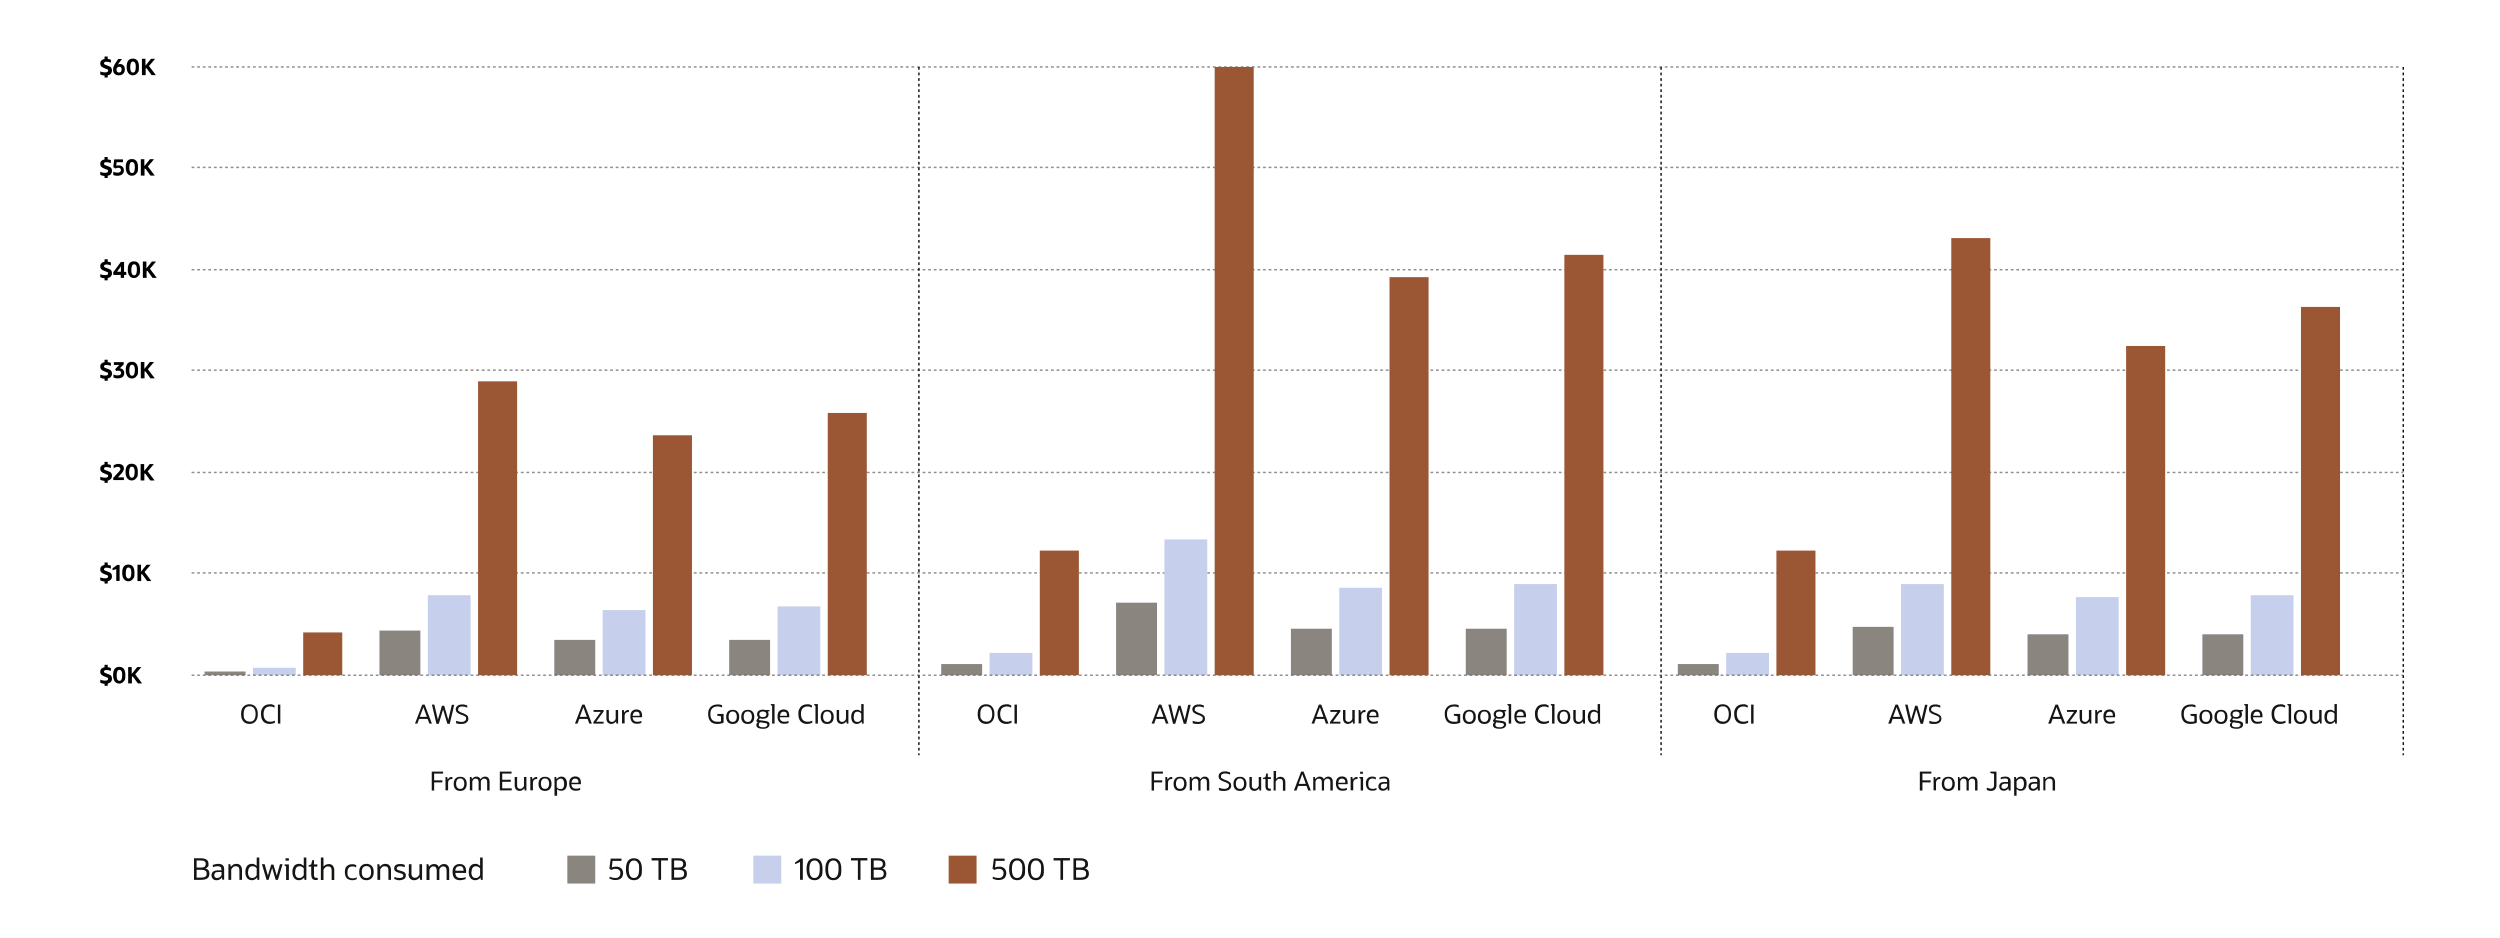 <?xml version="1.0" encoding="UTF-8"?>
<svg id="Layer_1" data-name="Layer 1" xmlns="http://www.w3.org/2000/svg" version="1.1" viewBox="0 0 1344 504">
  <defs>
    <style>
      .cls-1 {
        fill: #000;
      }

      .cls-1, .cls-2, .cls-3, .cls-4, .cls-5, .cls-6, .cls-7 {
        stroke-width: 0px;
      }

      .cls-2 {
        display: none;
      }

      .cls-2, .cls-5 {
        fill: #161513;
      }

      .cls-3 {
        fill: #8b8580;
      }

      .cls-4 {
        fill: #c6cfeb;
      }

      .cls-6 {
        fill: #9b5734;
      }

      .cls-8 {
        stroke: #161513;
      }

      .cls-8, .cls-9 {
        fill: none;
        stroke-dasharray: 0 0 0 0 0 0 1.5 1.5;
        stroke-width: .8px;
      }

      .cls-7 {
        fill: #fff;
      }

      .cls-9 {
        isolation: isolate;
        opacity: .7;
        stroke: #665f5b;
      }
    </style>
  </defs>
  <rect class="cls-7" width="1344" height="504"/>
  <path class="cls-3" d="M320,460h-15v15h15v-15Z"/>
  <path class="cls-4" d="M420,460h-15v15h15v-15Z"/>
  <path class="cls-6" d="M525,460h-15v15h15v-15Z"/>
  <path class="cls-9" d="M103,308h1189"/>
  <path class="cls-9" d="M103,254h1189"/>
  <path class="cls-9" d="M103,199h1189"/>
  <path class="cls-9" d="M103,145h1189"/>
  <path class="cls-9" d="M103,90h1189"/>
  <path class="cls-9" d="M103,36h1188"/>
  <path class="cls-3" d="M132,361h-22v2h22v-2Z"/>
  <path class="cls-3" d="M528,357h-22v6h22v-6Z"/>
  <path class="cls-3" d="M924,357h-22v6h22v-6Z"/>
  <path class="cls-3" d="M226,339h-22v24h22v-24Z"/>
  <path class="cls-3" d="M622,324h-22v39h22v-39Z"/>
  <path class="cls-3" d="M1018,337h-22v26h22v-26Z"/>
  <path class="cls-3" d="M320,344h-22v19h22v-19Z"/>
  <path class="cls-3" d="M716,338h-22v25h22v-25Z"/>
  <path class="cls-3" d="M1112,341h-22v22h22v-22Z"/>
  <path class="cls-3" d="M414,344h-22v19h22v-19Z"/>
  <path class="cls-3" d="M810,338h-22v25h22v-25Z"/>
  <path class="cls-3" d="M1206,341h-22v22h22v-22Z"/>
  <path class="cls-4" d="M159,359h-23v4h23v-4Z"/>
  <path class="cls-4" d="M555,351h-23v12h23v-12Z"/>
  <path class="cls-4" d="M951,351h-23v12h23v-12Z"/>
  <path class="cls-4" d="M253,320h-23v43h23v-43Z"/>
  <path class="cls-4" d="M649,290h-23v73h23v-73Z"/>
  <path class="cls-4" d="M1045,314h-23v49h23v-49Z"/>
  <path class="cls-4" d="M347,328h-23v35h23v-35Z"/>
  <path class="cls-4" d="M743,316h-23v47h23v-47Z"/>
  <path class="cls-4" d="M1139,321h-23v42h23v-42Z"/>
  <path class="cls-4" d="M441,326h-23v37h23v-37Z"/>
  <path class="cls-4" d="M837,314h-23v49h23v-49Z"/>
  <path class="cls-4" d="M1233,320h-23v43h23v-43Z"/>
  <path class="cls-6" d="M184,340h-21v23h21v-23Z"/>
  <path class="cls-6" d="M580,296h-21v67h21v-67Z"/>
  <path class="cls-6" d="M976,296h-21v67h21v-67Z"/>
  <path class="cls-6" d="M278,205h-21v158h21v-158Z"/>
  <path class="cls-6" d="M674,36h-21v327h21V36Z"/>
  <path class="cls-6" d="M1070,128h-21v235h21v-235Z"/>
  <path class="cls-6" d="M372,234h-21v129h21v-129Z"/>
  <path class="cls-6" d="M768,149h-21v214h21v-214Z"/>
  <path class="cls-6" d="M1164,186h-21v177h21v-177Z"/>
  <path class="cls-6" d="M466,222h-21v141h21v-141Z"/>
  <path class="cls-6" d="M862,137h-21v226h21v-226Z"/>
  <path class="cls-6" d="M1258,165h-21v198h21v-198Z"/>
  <path class="cls-9" d="M103,363h1189"/>
  <path class="cls-2" d="M53.7,364.6v-1.6c.5.2.9.3,1.4.4.4,0,.9.1,1.3.1,1,0,1.5-.3,1.5-.9s0-.3,0-.4-.2-.2-.3-.3-.4-.2-.8-.3l-1-.4c-.6-.2-1.2-.5-1.5-.9-.4-.4-.6-.9-.6-1.6s.2-1.2.6-1.6c.4-.4,1-.7,1.7-.8v-1.3h1.7v1.3c.6,0,1.2.2,1.7.4v1.6c-.5-.2-.9-.3-1.2-.4-.4,0-.7-.1-1.1-.1s-.8,0-1,.2c-.2.1-.3.3-.3.6s0,.4.3.6c.2.1.5.3.9.4l1,.4c.6.2,1,.4,1.3.6s.5.5.6.7c0,.3.2.6.2,1.1s-.2,1.2-.6,1.7c-.4.4-.9.7-1.7.9v1.2h-1.7v-1.1c-.8,0-1.5-.2-2.1-.5h-.3ZM64,365.1c-1.1,0-1.9-.4-2.5-1.2s-.9-1.9-.9-3.4c0-2.9,1.1-4.4,3.3-4.4s3.3,1.5,3.3,4.4-.3,2.6-.9,3.4-1.4,1.2-2.5,1.2h.2ZM64,363.6c.5,0,.9-.2,1.1-.7s.4-1.2.4-2.3,0-1.7-.4-2.2c-.2-.5-.6-.7-1.1-.7s-.9.2-1.1.7c-.2.5-.3,1.2-.3,2.2s0,1.8.4,2.3.6.7,1.1.7h-.1ZM71.6,365v-9h1.8v5.2l2.2-2.5h2l-2.3,2.6,2.4,3.7h-2l-1.7-2.8h-.5v2.8h-1.9Z"/>
  <path class="cls-2" d="M53.7,310.2v-1.6c.5.2.9.3,1.4.4.4,0,.9.1,1.3.1,1,0,1.5-.3,1.5-.9s0-.3,0-.4-.2-.2-.3-.3c-.2,0-.4-.2-.8-.3l-1-.4c-.6-.2-1.2-.5-1.5-.9-.4-.4-.6-.9-.6-1.6s.2-1.2.6-1.6c.4-.4,1-.7,1.7-.8v-1.3h1.7v1.3c.6,0,1.2.2,1.7.4v1.6c-.5-.2-.9-.3-1.2-.4-.4,0-.7-.1-1.1-.1s-.8,0-1,.2c-.2.1-.3.3-.3.6s0,.4.3.6c.2.1.5.3.9.4l1,.4c.6.2,1,.4,1.3.6s.5.5.6.7c0,.3.2.6.2,1.1s-.2,1.2-.6,1.7c-.4.4-.9.7-1.7.9v1.2h-1.7v-1.1c-.8,0-1.5-.2-2.1-.5h-.3ZM62.3,310.5v-6.4l-2,.7v-1.1l2.5-1.8h1.3v8.6h-1.9.1ZM68.9,310.6c-1.1,0-1.9-.4-2.5-1.2s-.9-1.9-.9-3.4c0-2.9,1.1-4.4,3.3-4.4s3.3,1.5,3.3,4.4-.3,2.6-.9,3.4-1.4,1.2-2.5,1.2h.2ZM68.9,309.1c.5,0,.9-.2,1.1-.7s.4-1.2.4-2.3,0-1.7-.4-2.2c-.2-.5-.6-.7-1.1-.7s-.9.2-1.1.7-.3,1.2-.3,2.2,0,1.8.4,2.3c.2.5.6.7,1.1.7h0ZM76.5,310.5v-9h1.8v5.2l2.2-2.5h2l-2.3,2.6,2.4,3.7h-2l-1.7-2.8h-.5v2.8h-1.9Z"/>
  <path class="cls-2" d="M53.7,255.7v-1.6c.5.2.9.3,1.4.4.4,0,.9.1,1.3.1,1,0,1.5-.3,1.5-.9s0-.3,0-.4-.2-.2-.3-.3-.4-.2-.8-.3l-1-.4c-.6-.2-1.2-.5-1.5-.9-.4-.4-.6-.9-.6-1.6s.2-1.2.6-1.6c.4-.4,1-.7,1.7-.8v-1.3h1.7v1.3c.6,0,1.2.2,1.7.4v1.6c-.5-.2-.9-.3-1.2-.4-.4,0-.7-.1-1.1-.1s-.8,0-1,.2c-.2.1-.3.3-.3.6s0,.4.3.6c.2.1.5.3.9.4l1,.4c.6.2,1,.4,1.3.6.3.2.5.5.6.7,0,.3.2.6.2,1.1s-.2,1.2-.6,1.7c-.4.4-.9.7-1.7.9v1.2h-1.7v-1.1c-.8,0-1.5-.2-2.1-.5h-.3ZM60.7,256v-1.3l2.2-2.4c.4-.5.8-.8,1-1.1.2-.3.4-.5.5-.7,0-.2,0-.4,0-.6,0-.7-.5-1.1-1.4-1.1s-1.4.2-2.2.7v-1.6c.4-.2.8-.3,1.2-.4.4-.1.9-.2,1.3-.2.9,0,1.6.2,2.2.6s.8,1,.8,1.8,0,.6-.2,1c0,.3-.3.7-.6,1.1-.3.4-.7.9-1.2,1.4l-1.2,1.3h3.2v1.5h-5.7ZM70.6,256.1c-1.1,0-1.9-.4-2.5-1.2s-.9-1.9-.9-3.4c0-2.9,1.1-4.4,3.3-4.4s3.3,1.5,3.3,4.4-.3,2.6-.9,3.4c-.6.8-1.4,1.2-2.5,1.2h.2ZM70.6,254.6c.5,0,.9-.2,1.1-.7s.4-1.2.4-2.3,0-1.7-.4-2.2c-.2-.5-.6-.7-1.1-.7s-.9.2-1.1.7-.3,1.2-.3,2.2,0,1.8.4,2.3c.2.5.6.7,1.1.7h0ZM78.3,256v-9h1.8v5.2l2.2-2.5h2l-2.3,2.6,2.4,3.7h-2l-1.7-2.8h-.5v2.8h-1.9Z"/>
  <path class="cls-2" d="M53.7,201.2v-1.6c.5.2.9.3,1.4.4.4,0,.9.1,1.3.1,1,0,1.5-.3,1.5-.9s0-.3,0-.4-.2-.2-.3-.3c-.2,0-.4-.2-.8-.3l-1-.4c-.6-.2-1.2-.5-1.5-.9-.4-.4-.6-.9-.6-1.6s.2-1.2.6-1.6c.4-.4,1-.7,1.7-.8v-1.3h1.7v1.3c.6,0,1.2.2,1.7.4v1.6c-.5-.2-.9-.3-1.2-.4-.4,0-.7-.1-1.1-.1s-.8,0-1,.2c-.2.1-.3.3-.3.6s0,.4.3.6c.2.1.5.3.9.4l1,.4c.6.2,1,.4,1.3.6.3.2.5.5.6.7,0,.3.2.6.2,1.1s-.2,1.2-.6,1.7c-.4.4-.9.7-1.7.9v1.2h-1.7v-1.1c-.8,0-1.5-.2-2.1-.5h-.3ZM60.7,201.1v-1.6c.3.2.7.3,1.1.4.4,0,.8.1,1.2.1.6,0,1-.1,1.3-.3s.5-.6.5-1,0-.7-.4-.9c-.2-.2-.6-.3-1-.3s-.8,0-1.2.2l-.6-1,2.2-2.3h-2.9v-1.5h5.3v1.2l-2.1,2.1c.8,0,1.4.4,1.8.8.4.4.6,1,.6,1.7s0,1.1-.4,1.6c-.3.4-.7.8-1.2,1s-1.1.3-1.8.3-.9,0-1.3-.1c-.4,0-.8-.2-1.1-.4h0ZM70.8,201.6c-1.1,0-1.9-.4-2.5-1.2s-.9-1.9-.9-3.4c0-2.9,1.1-4.4,3.3-4.4s3.3,1.5,3.3,4.4-.3,2.6-.9,3.4-1.4,1.2-2.5,1.2h.2ZM70.8,200.1c.5,0,.9-.2,1.1-.7s.4-1.2.4-2.3,0-1.7-.4-2.2c-.2-.5-.6-.7-1.1-.7s-.9.2-1.1.7-.3,1.2-.3,2.2,0,1.8.4,2.3c.2.5.6.7,1.1.7h0ZM78.4,201.5v-9h1.8v5.2l2.2-2.5h2l-2.3,2.6,2.4,3.7h-2l-1.7-2.8h-.5v2.8h-1.9Z"/>
  <path class="cls-2" d="M53.7,146.7v-1.6c.5.2.9.3,1.4.4.4,0,.9.1,1.3.1,1,0,1.5-.3,1.5-.9s0-.3,0-.4-.2-.2-.3-.3c-.2,0-.4-.2-.8-.3l-1-.4c-.6-.2-1.2-.5-1.5-.9-.4-.4-.6-.9-.6-1.6s.2-1.2.6-1.6c.4-.4,1-.7,1.7-.8v-1.3h1.7v1.3c.6,0,1.2.2,1.7.4v1.6c-.5-.2-.9-.3-1.2-.4-.4,0-.7-.1-1.1-.1s-.8,0-1,.2c-.2.1-.3.3-.3.6s0,.4.3.6c.2.1.5.3.9.4l1,.4c.6.2,1,.4,1.3.6.3.2.5.5.6.7,0,.3.2.6.2,1.1s-.2,1.2-.6,1.7c-.4.4-.9.7-1.7.9v1.2h-1.7v-1.1c-.8,0-1.5-.2-2.1-.5h-.3ZM60.7,145.4v-1.4l4.1-5.5h1.7v5.4h1.2v1.6h-1.2v1.6h-1.8v-1.6h-4,0ZM64.7,143.3v-2.5l-2.1,2.9h2.1v-.5h0ZM71.8,147.1c-1.1,0-1.9-.4-2.5-1.2s-.9-1.9-.9-3.4c0-2.9,1.1-4.4,3.3-4.4s3.3,1.5,3.3,4.4-.3,2.6-.9,3.4c-.6.8-1.4,1.2-2.5,1.2h.2ZM71.8,145.6c.5,0,.9-.2,1.1-.7s.4-1.2.4-2.3,0-1.7-.4-2.2c-.2-.5-.6-.7-1.1-.7s-.9.2-1.1.7-.3,1.2-.3,2.2,0,1.8.4,2.3c.2.5.6.7,1.1.7h0ZM79.4,147v-9h1.8v5.2l2.2-2.5h2l-2.3,2.6,2.4,3.7h-2l-1.7-2.8h-.5v2.8h-1.9Z"/>
  <path class="cls-2" d="M53.7,92.2v-1.6c.5.2.9.3,1.4.4.4,0,.9,0,1.3,0,1,0,1.5-.3,1.5-.9s0-.3,0-.4-.2-.2-.3-.3-.4-.2-.8-.3l-1-.4c-.6-.2-1.2-.5-1.5-.9-.4-.4-.6-.9-.6-1.6s.2-1.2.6-1.6c.4-.4,1-.7,1.7-.8v-1.3h1.7v1.3c.6,0,1.2.2,1.7.4v1.6c-.5-.2-.9-.3-1.2-.4-.4,0-.7,0-1.1,0s-.8,0-1,.2c-.2,0-.3.3-.3.6s0,.4.3.6c.2,0,.5.3.9.4l1,.4c.6.2,1,.4,1.3.6s.5.5.6.7c0,.3.2.6.2,1.1s-.2,1.2-.6,1.7c-.4.4-.9.7-1.7.9v1.2h-1.7v-1.1c-.8,0-1.5-.2-2.1-.5h-.3ZM60.7,92.1v-1.6c.4.2.7.3,1.2.4.4,0,.9,0,1.3,0s.9,0,1.2-.4c.3-.2.4-.6.4-1s0-.7-.4-.9c-.2-.2-.6-.3-1-.3s-1.1,0-1.6.4l-1.1-.8.5-4.1h4.7v1.5h-3.4l-.2,1.9c.4,0,.8-.2,1.2-.2.9,0,1.6.2,2.1.7s.8,1.1.8,2,0,1.1-.4,1.5-.6.8-1.1,1-1,.4-1.7.4-1,0-1.4,0c-.4,0-.8-.2-1.2-.4h.1ZM70.8,92.6c-1.1,0-1.9-.4-2.5-1.2-.6-.8-.9-1.9-.9-3.4,0-2.9,1.1-4.4,3.3-4.4s3.3,1.5,3.3,4.4-.3,2.6-.9,3.4-1.4,1.2-2.5,1.2h.2ZM70.8,91.1c.5,0,.9-.2,1.1-.7s.4-1.2.4-2.3,0-1.7-.4-2.2c-.2-.5-.6-.7-1.1-.7s-.9.2-1.1.7-.3,1.2-.3,2.2,0,1.8.4,2.3c.2.5.6.7,1.1.7h0ZM78.4,92.5v-9h1.8v5.2l2.2-2.5h2l-2.3,2.6,2.4,3.7h-2l-1.7-2.8h-.5v2.8h-1.9Z"/>
  <path class="cls-2" d="M53.7,37.7v-1.6c.5.2.9.3,1.4.4.4,0,.9,0,1.3,0,1,0,1.5-.3,1.5-.9s0-.3,0-.4-.2-.2-.3-.3-.4-.2-.8-.3l-1-.4c-.6-.2-1.2-.5-1.5-.9-.4-.4-.6-.9-.6-1.6s.2-1.2.6-1.6c.4-.4,1-.7,1.7-.8v-1.3h1.7v1.3c.6,0,1.2.2,1.7.4v1.6c-.5-.2-.9-.3-1.2-.4-.4,0-.7-.1-1.1-.1s-.8,0-1,.2c-.2.1-.3.3-.3.6s0,.4.3.6c.2,0,.5.3.9.4l1,.4c.6.2,1,.4,1.3.6.3.2.5.5.6.7,0,.3.2.6.2,1.1s-.2,1.2-.6,1.7c-.4.4-.9.7-1.7.9v1.2h-1.7v-1.1c-.8,0-1.5-.2-2.1-.5h-.3ZM66.9,35c0,.6,0,1.2-.4,1.7s-.6.8-1.1,1.1-1,.4-1.7.4c-1,0-1.8-.3-2.3-.8s-.8-1.3-.8-2.3,0-1.1.4-1.8c.2-.6.6-1.3,1-1.9l1.4-2h2l-1.6,2.1c-.2.3-.4.6-.6.9.3-.2.7-.3,1.1-.3.8,0,1.5.3,1.9.8.5.5.7,1.2.7,2.1ZM62.3,35.1c0,.5,0,.9.4,1.2.2.3.6.4,1,.4s.8,0,1-.4c.3-.3.4-.7.4-1.2s0-.8-.3-1.1c-.2-.3-.5-.4-.9-.4-.7,0-1.1.3-1.5.9v.6h0ZM71.3,38.2c-1.1,0-1.9-.4-2.5-1.2s-.9-1.9-.9-3.4c0-2.9,1.1-4.4,3.3-4.4s3.3,1.5,3.3,4.4-.3,2.6-.9,3.4c-.6.8-1.4,1.2-2.5,1.2h.2ZM71.3,36.6c.5,0,.9-.2,1.1-.7s.4-1.2.4-2.3,0-1.7-.4-2.2c-.2-.5-.6-.7-1.1-.7s-.9.2-1.1.7-.3,1.2-.3,2.2,0,1.8.4,2.3c.2.5.6.7,1.1.7h0ZM78.9,38v-9h1.8v5.2l2.2-2.5h2l-2.3,2.6,2.4,3.7h-2l-1.7-2.8h-.5v2.8h-1.9Z"/>
  <path class="cls-5" d="M134.2,389.2c-1.5,0-2.6-.5-3.4-1.4-.8-.9-1.2-2.2-1.2-3.9s.4-3,1.2-3.9,1.9-1.4,3.3-1.4,2.6.5,3.3,1.4c.8.9,1.2,2.2,1.2,3.9s-.4,3-1.2,3.9-1.9,1.4-3.3,1.4h0ZM134.2,388c1,0,1.8-.3,2.4-1,.5-.7.8-1.7.8-3.1s-.3-2.4-.8-3.1-1.3-1.1-2.4-1.1c-2.1,0-3.2,1.4-3.2,4.1s.3,2.4.8,3.1,1.3,1,2.4,1h0ZM147.8,387.4v1.1c-.4.2-.8.4-1.3.5s-1,.2-1.5.2c-1.5,0-2.7-.5-3.5-1.4s-1.2-2.3-1.2-4,.2-2,.6-2.8c.4-.8.9-1.4,1.7-1.8.7-.4,1.6-.6,2.6-.6s.9,0,1.3.2c.5.1.8.3,1.1.5v1.1c-.5-.2-.9-.4-1.3-.5-.4,0-.7-.1-1.1-.1-1.1,0-2,.4-2.6,1-.6.7-.9,1.7-.9,3s.3,2.4.9,3.1c.6.7,1.5,1.1,2.6,1.1s1.8-.2,2.7-.6h-.1ZM149.4,389v-10.2h1.3v10.2h-1.3Z"/>
  <path class="cls-5" d="M530.2,389.2c-1.5,0-2.6-.5-3.4-1.4-.8-.9-1.2-2.2-1.2-3.9s.4-3,1.2-3.9,1.9-1.4,3.3-1.4,2.6.5,3.3,1.4c.8.9,1.2,2.2,1.2,3.9s-.4,3-1.2,3.9-1.9,1.4-3.3,1.4h.1ZM530.2,388c1,0,1.8-.3,2.4-1,.5-.7.8-1.7.8-3.1s-.3-2.4-.8-3.1-1.3-1.1-2.4-1.1c-2.1,0-3.2,1.4-3.2,4.1s.3,2.4.8,3.1,1.3,1,2.4,1h0ZM543.8,387.4v1.1c-.4.2-.8.4-1.3.5s-1,.2-1.5.2c-1.5,0-2.7-.5-3.5-1.4s-1.2-2.3-1.2-4,.2-2,.6-2.8c.4-.8.9-1.4,1.7-1.8.7-.4,1.6-.6,2.6-.6s.9,0,1.3.2c.5.1.8.3,1.1.5v1.1c-.5-.2-.9-.4-1.3-.5-.4,0-.7-.1-1.1-.1-1.1,0-2,.4-2.6,1-.6.7-.9,1.7-.9,3s.3,2.4.9,3.1c.6.7,1.5,1.1,2.6,1.1s1.8-.2,2.7-.6h0ZM545.4,389v-10.2h1.3v10.2h-1.3Z"/>
  <path class="cls-5" d="M926.2,389.2c-1.5,0-2.6-.5-3.4-1.4-.8-.9-1.2-2.2-1.2-3.9s.4-3,1.2-3.9,1.9-1.4,3.3-1.4,2.6.5,3.3,1.4c.8.9,1.2,2.2,1.2,3.9s-.4,3-1.2,3.9-1.9,1.4-3.3,1.4h.1ZM926.2,388c1,0,1.8-.3,2.4-1,.5-.7.8-1.7.8-3.1s-.3-2.4-.8-3.1-1.3-1.1-2.4-1.1c-2.1,0-3.2,1.4-3.2,4.1s.3,2.4.8,3.1,1.3,1,2.4,1h0ZM939.8,387.4v1.1c-.4.2-.8.4-1.3.5s-1,.2-1.5.2c-1.5,0-2.7-.5-3.5-1.4s-1.2-2.3-1.2-4,.2-2,.6-2.8c.4-.8.9-1.4,1.7-1.8.7-.4,1.6-.6,2.6-.6s.9,0,1.3.2c.5.1.8.3,1.1.5v1.1c-.5-.2-.9-.4-1.3-.5-.4,0-.7-.1-1.1-.1-1.1,0-2,.4-2.6,1-.6.7-.9,1.7-.9,3s.3,2.4.9,3.1c.6.7,1.5,1.1,2.6,1.1s1.8-.2,2.7-.6h0ZM941.4,389v-10.2h1.3v10.2h-1.3Z"/>
  <path class="cls-5" d="M223.1,389l3.9-10.2h1.3l3.9,10.2h-1.4l-.9-2.5h-4.6l-.9,2.5h-1.4,0ZM225.8,385.4h3.7l-1.9-5.2-1.9,5.2h0ZM234.6,389l-2.4-10.2h1.3l1.9,8.1,2.2-7.5h1.2l2.2,7.6,1.9-8.1h1.3l-2.4,10.2h-1.3l-2.3-7.7-2.3,7.7h-1.3,0ZM245.2,388.6v-1.1c1,.4,2,.6,2.9.6s1.4-.2,1.8-.5c.4-.3.7-.7.7-1.3s-.1-.7-.4-1c-.3-.3-.8-.5-1.5-.8l-1.1-.4c-.9-.4-1.6-.7-2-1.2-.4-.4-.6-1-.6-1.5,0-.8.3-1.5,1-2,.6-.5,1.5-.7,2.6-.7s.9,0,1.4.2c.5.1.9.2,1.2.4v1.1c-1-.4-1.8-.6-2.6-.6-1.5,0-2.3.5-2.3,1.6s.1.6.4.9.7.5,1.4.8l1.1.4c.9.4,1.6.8,2,1.2.4.4.6,1,.6,1.6,0,.9-.3,1.6-1,2.1-.6.5-1.5.8-2.7.8s-.7,0-1.1,0-.7-.1-1.1-.2c-.3,0-.6-.2-.9-.3h.2Z"/>
  <path class="cls-5" d="M619.1,389l3.9-10.2h1.3l3.9,10.2h-1.4l-.9-2.5h-4.5l-.9,2.5h-1.4,0ZM621.8,385.4h3.7l-1.9-5.2-1.9,5.2h.1ZM630.6,389l-2.5-10.2h1.3l1.9,8.1,2.2-7.5h1.2l2.2,7.6,1.9-8.1h1.3l-2.4,10.2h-1.3l-2.3-7.7-2.3,7.7h-1.3,0ZM641.2,388.6v-1.1c1,.4,2,.6,2.9.6s1.4-.2,1.8-.5c.4-.3.7-.7.7-1.3s0-.7-.4-1c-.3-.3-.8-.5-1.5-.8l-1.1-.4c-.9-.4-1.6-.7-2-1.2-.4-.4-.6-1-.6-1.5,0-.8.3-1.5,1-2,.6-.5,1.5-.7,2.6-.7s.9,0,1.4.2c.5.1.9.2,1.2.4v1.1c-1-.4-1.8-.6-2.6-.6-1.5,0-2.3.5-2.3,1.6s0,.6.4.9c.3.2.7.5,1.4.8l1.1.4c.9.4,1.6.8,2,1.2.4.4.6,1,.6,1.6,0,.9-.3,1.6-1,2.1-.6.5-1.5.8-2.7.8s-.7,0-1.1,0-.7-.1-1.1-.2c-.3,0-.6-.2-.9-.3h.2Z"/>
  <path class="cls-5" d="M1015.1,389l3.9-10.2h1.3l4,10.2h-1.4l-.9-2.5h-4.5l-.9,2.5h-1.5ZM1017.8,385.4h3.7l-1.9-5.2-1.9,5.2h.1ZM1026.6,389l-2.4-10.2h1.3l1.9,8.1,2.2-7.5h1.2l2.2,7.6,1.9-8.1h1.3l-2.4,10.2h-1.3l-2.3-7.7-2.3,7.7h-1.3,0ZM1037.2,388.6v-1.1c1,.4,2,.6,2.9.6s1.4-.2,1.8-.5c.5-.3.7-.7.7-1.3s0-.7-.4-1-.8-.5-1.5-.8l-1.1-.4c-.9-.4-1.6-.7-2-1.2-.4-.4-.6-1-.6-1.5,0-.8.3-1.5.9-2s1.5-.7,2.6-.7.9,0,1.4.2c.5.1.9.2,1.2.4v1.1c-1-.4-1.8-.6-2.6-.6-1.5,0-2.3.5-2.3,1.6s0,.6.4.9.7.5,1.4.8l1.1.4c.9.4,1.6.8,2,1.2.4.4.6,1,.6,1.6,0,.9-.3,1.6-1,2.1-.6.5-1.5.8-2.7.8s-.7,0-1.1,0-.7-.1-1.1-.2c-.3,0-.6-.2-.9-.3h.3Z"/>
  <path class="cls-5" d="M309.1,389l3.9-10.2h1.3l3.9,10.2h-1.4l-.9-2.5h-4.5l-.9,2.5h-1.4ZM311.8,385.4h3.7l-1.9-5.2-1.9,5.2h0ZM319,389v-.8l4-5.5h-3.9v-1h5.4v.8l-4,5.5h4v1h-5.6.1ZM326,386.2v-4.5h1.3v4.5c0,.6.1,1.1.4,1.4s.7.5,1.2.5.9-.1,1.2-.4c.4-.3.7-.7.9-1.2v-4.8h1.3v7.3h-.9l-.2-1.2c-.3.4-.7.8-1.1,1s-.9.4-1.5.4-1.4-.3-1.9-.8c-.4-.5-.7-1.2-.7-2.2h0ZM334.4,389v-7.3h.9l.3,1.4c.5-.9,1.2-1.4,2-1.4s.4,0,.5,0v1.1h-.3c-.5,0-1,.1-1.3.4-.4.3-.6.7-.7,1.3v4.4h-1.4ZM344.8,388.6c-.3.2-.6.3-1,.4-.4,0-.9.1-1.4.1-1.2,0-2-.3-2.6-1s-.9-1.6-.9-2.9.3-2.2.8-2.8c.6-.6,1.4-1,2.4-1,2,0,3.1,1.1,3.1,3.4v.8h-5.1c0,.8.3,1.4.7,1.8.4.4,1,.6,1.7.6s.8,0,1.2-.1c.4,0,.8-.2,1.1-.4v1.1h0ZM342.1,382.6c-.6,0-1.1.2-1.4.6s-.5.9-.6,1.6h3.8c0-.8-.1-1.3-.4-1.7-.3-.3-.7-.5-1.4-.5Z"/>
  <path class="cls-5" d="M705.1,389l3.9-10.2h1.3l3.9,10.2h-1.4l-.9-2.5h-4.5l-.9,2.5h-1.4,0ZM707.8,385.4h3.7l-1.9-5.2-1.9,5.2h.1ZM715,389v-.8l4-5.5h-3.8v-1h5.4v.8l-4,5.5h4v1h-5.6ZM722,386.2v-4.5h1.3v4.5c0,.6,0,1.1.4,1.4.3.3.7.5,1.2.5s.8-.1,1.2-.4.7-.7.9-1.2v-4.8h1.3v7.3h-.9l-.2-1.2c-.3.4-.7.8-1.1,1-.4.2-.9.4-1.5.4s-1.4-.3-1.9-.8c-.4-.5-.7-1.2-.7-2.2h0ZM730.4,389v-7.3h.9l.3,1.4c.5-.9,1.2-1.4,2-1.4s.4,0,.5,0v1.1h-.3c-.5,0-1,.1-1.3.4-.4.3-.6.7-.7,1.3v4.4h-1.4ZM740.8,388.6c-.3.2-.6.3-1.1.4-.4,0-.9.1-1.4.1-1.2,0-2-.3-2.6-1s-.9-1.6-.9-2.9.3-2.2.8-2.8c.6-.6,1.4-1,2.4-1,2,0,3.1,1.1,3.1,3.4v.8h-5.1c0,.8.3,1.4.7,1.8s1,.6,1.7.6.8,0,1.2-.1c.4,0,.8-.2,1.1-.4v1.1h0ZM738.1,382.6c-.6,0-1.1.2-1.4.6-.3.4-.5.9-.6,1.6h3.8c0-.8,0-1.3-.4-1.7-.3-.3-.7-.5-1.4-.5h0Z"/>
  <path class="cls-5" d="M1101.1,389l3.9-10.2h1.3l4,10.2h-1.4l-.9-2.5h-4.5l-.9,2.5h-1.5ZM1103.8,385.4h3.7l-1.9-5.2-1.9,5.2h.1ZM1111,389v-.8l4-5.5h-3.8v-1h5.4v.8l-4,5.5h4v1h-5.6ZM1118,386.2v-4.5h1.3v4.5c0,.6,0,1.1.4,1.4s.7.5,1.2.5.8-.1,1.2-.4c.4-.3.7-.7.9-1.2v-4.8h1.3v7.3h-.8l-.2-1.2c-.3.4-.7.8-1.1,1-.5.2-.9.4-1.5.4s-1.4-.3-1.9-.8c-.4-.5-.7-1.2-.7-2.2h-.1ZM1126.4,389v-7.3h.9l.2,1.4c.5-.9,1.2-1.4,2-1.4s.3,0,.5,0v1.1h-.3c-.5,0-1,.1-1.3.4s-.6.7-.7,1.3v4.4h-1.3,0ZM1136.8,388.6c-.3.2-.6.3-1.1.4-.4,0-.9.1-1.4.1-1.1,0-2-.3-2.6-1s-.9-1.6-.9-2.9.3-2.2.8-2.8c.6-.6,1.4-1,2.4-1,2,0,3.1,1.1,3.1,3.4v.8h-5.1c0,.8.3,1.4.7,1.8.4.4.9.6,1.7.6s.8,0,1.2-.1c.4,0,.8-.2,1.2-.4v1.1h0ZM1134.1,382.6c-.6,0-1.1.2-1.4.6s-.5.9-.6,1.6h3.8c0-.8-.2-1.3-.4-1.7-.3-.3-.7-.5-1.4-.5Z"/>
  <path class="cls-5" d="M385.6,384.6v-.8h3.4v4.7c-.4.2-.9.4-1.5.5s-1.2.2-1.8.2c-1.6,0-2.9-.4-3.7-1.3-.8-.9-1.3-2.2-1.3-4s.2-2,.6-2.8,1-1.4,1.8-1.8,1.7-.6,2.7-.6.9,0,1.3.1c.4,0,.8.2,1.1.4v1.1c-.5-.2-.9-.3-1.3-.4s-.8-.1-1.2-.1c-1.2,0-2.2.4-2.8,1-.7.7-1,1.7-1,3,0,2.8,1.2,4.2,3.7,4.2s.7,0,1,0,.7-.1,1-.2v-2.7l-2.1-.4h0ZM393.9,389.2c-1.1,0-2-.3-2.6-1s-.9-1.6-.9-2.8.3-2.1.9-2.8,1.5-1,2.6-1,2,.3,2.6,1,.9,1.6.9,2.8-.3,2.1-.9,2.8c-.6.7-1.5,1-2.6,1ZM393.9,388.1c.7,0,1.3-.2,1.6-.7.4-.5.6-1.2.6-2.1s-.2-1.6-.6-2.1-.9-.7-1.6-.7-1.3.2-1.6.7c-.4.5-.6,1.2-.6,2.1s.2,1.6.6,2.1.9.7,1.6.7ZM402,389.2c-1.1,0-2-.3-2.6-1s-.9-1.6-.9-2.8.3-2.1.9-2.8c.6-.7,1.5-1,2.6-1s2,.3,2.6,1,.9,1.6.9,2.8-.3,2.1-.9,2.8c-.6.7-1.5,1-2.6,1ZM402,388.1c.7,0,1.3-.2,1.6-.7.4-.5.6-1.2.6-2.1s-.2-1.6-.6-2.1-.9-.7-1.6-.7-1.3.2-1.6.7c-.4.5-.6,1.2-.6,2.1s.2,1.6.6,2.1.9.7,1.6.7ZM406.9,388.1l-.3-.7,1.1-1.7c-.4-.4-.7-1-.7-1.7s.3-1.4.8-1.8,1.3-.7,2.2-.7.9,0,1.3.2h2.4v.6l-1,.3c.4.4.5.8.5,1.4s-.3,1.4-.8,1.8c-.6.4-1.3.6-2.3.6s-1.1,0-1.6-.3l-.6,1,3.6.5c.8.1,1.3.3,1.7.6.4.3.5.8.5,1.3s-.3,1.3-1,1.7c-.6.4-1.5.6-2.6.6s-2-.2-2.6-.5c-.6-.4-.9-.9-.9-1.5s.3-1.2.9-1.7h-.7.1ZM408.2,384c0,1,.6,1.5,1.9,1.5s1.9-.5,1.9-1.5-.6-1.5-1.9-1.5-1.9.5-1.9,1.5ZM407.9,389.7c0,.9.8,1.3,2.3,1.3s1.3-.1,1.7-.4c.4-.2.6-.5.6-.9s0-.5-.3-.7c-.2-.1-.5-.3-.9-.3l-2.8-.4c-.4.4-.6.8-.6,1.3h0ZM415.1,389v-9.5l-.7-.5v-.5h2v10.5h-1.3ZM424,388.6c-.3.2-.6.3-1.1.4-.4,0-.9.1-1.4.1-1.2,0-2-.3-2.6-1s-.9-1.6-.9-2.9.3-2.2.8-2.8c.6-.6,1.4-1,2.4-1,2,0,3.1,1.1,3.1,3.4v.8h-5.1c0,.8.3,1.4.7,1.8.4.4,1,.6,1.7.6s.8,0,1.2-.1c.4,0,.8-.2,1.1-.4v1.1h0ZM421.3,382.6c-.6,0-1.1.2-1.4.6s-.5.9-.6,1.6h3.8c0-.8-.1-1.3-.4-1.7-.3-.3-.7-.5-1.4-.5ZM436.7,387.4v1.1c-.4.2-.8.4-1.3.5s-1,.2-1.5.2c-1.5,0-2.7-.5-3.5-1.4s-1.2-2.3-1.2-4,.2-2,.6-2.8.9-1.4,1.7-1.8c.7-.4,1.6-.6,2.6-.6s.9,0,1.3.2c.5.1.8.3,1.1.5v1.1c-.5-.2-.9-.4-1.3-.5-.4,0-.7-.1-1.1-.1-1.1,0-2,.4-2.6,1-.6.7-.9,1.7-.9,3s.3,2.4.9,3.1,1.5,1.1,2.6,1.1,1.8-.2,2.7-.6h-.1ZM438.4,389v-9.5l-.7-.5v-.5h2v10.5h-1.3ZM444.7,389.2c-1.1,0-2-.3-2.6-1s-.9-1.6-.9-2.8.3-2.1.9-2.8c.6-.7,1.5-1,2.6-1s2,.3,2.6,1,.9,1.6.9,2.8-.3,2.1-.9,2.8c-.6.7-1.5,1-2.6,1ZM444.7,388.1c.7,0,1.3-.2,1.6-.7.4-.5.6-1.2.6-2.1s-.2-1.6-.6-2.1-.9-.7-1.6-.7-1.3.2-1.6.7c-.4.5-.6,1.2-.6,2.1s.2,1.6.6,2.1.9.7,1.6.7ZM449.8,386.2v-4.5h1.3v4.5c0,.6.1,1.1.4,1.4s.7.5,1.2.5.8-.1,1.2-.4c.4-.3.7-.7.9-1.2v-4.8h1.3v7.3h-.9l-.2-1.2c-.3.4-.7.8-1.1,1s-.9.4-1.5.4-1.4-.3-1.9-.8c-.4-.5-.7-1.2-.7-2.2h0ZM463.4,389l-.2-1.2c-.3.4-.6.7-1.1,1-.4.2-.9.4-1.4.4-1,0-1.7-.3-2.3-1-.5-.7-.8-1.6-.8-2.8s.3-2.1.8-2.8c.6-.7,1.3-1,2.3-1s.8,0,1.2.2.7.4,1.1.7v-4h1.3v10.5h-.9ZM458.9,385.3c0,.9.2,1.6.5,2.1s.8.7,1.5.7.8-.1,1.2-.3c.4-.2.7-.6.9-1v-3.2c-.6-.7-1.2-1-2-1s-1.2.2-1.5.7c-.4.5-.5,1.2-.5,2.1h-.1Z"/>
  <path class="cls-5" d="M781.6,384.6v-.8h3.4v4.7c-.4.2-.9.4-1.5.5s-1.2.2-1.8.2c-1.6,0-2.9-.4-3.7-1.3s-1.3-2.2-1.3-4,.2-2,.6-2.8c.4-.8,1-1.4,1.8-1.8s1.7-.6,2.7-.6.9,0,1.3.1c.4,0,.8.2,1.1.4v1.1c-.5-.2-.9-.3-1.3-.4-.4,0-.8-.1-1.2-.1-1.2,0-2.2.4-2.8,1-.7.7-1,1.7-1,3,0,2.8,1.2,4.2,3.7,4.2s.7,0,1,0,.7-.1,1-.2v-2.7l-2.1-.4h0ZM789.9,389.2c-1.1,0-2-.3-2.6-1s-.9-1.6-.9-2.8.3-2.1.9-2.8,1.5-1,2.6-1,2,.3,2.6,1,.9,1.6.9,2.8-.3,2.1-.9,2.8c-.6.7-1.5,1-2.6,1ZM789.9,388.1c.7,0,1.3-.2,1.6-.7.4-.5.6-1.2.6-2.1s-.2-1.6-.6-2.1c-.4-.5-.9-.7-1.6-.7s-1.3.2-1.6.7c-.4.5-.6,1.2-.6,2.1s.2,1.6.6,2.1c.4.5.9.7,1.6.7ZM798,389.2c-1.1,0-2-.3-2.6-1s-.9-1.6-.9-2.8.3-2.1.9-2.8,1.5-1,2.6-1,2,.3,2.6,1,.9,1.6.9,2.8-.3,2.1-.9,2.8c-.6.7-1.5,1-2.6,1ZM798,388.1c.7,0,1.3-.2,1.6-.7.4-.5.6-1.2.6-2.1s-.2-1.6-.6-2.1c-.4-.5-.9-.7-1.6-.7s-1.3.2-1.6.7c-.4.5-.6,1.2-.6,2.1s.2,1.6.6,2.1c.4.5.9.7,1.6.7ZM802.9,388.1l-.3-.7,1.1-1.7c-.4-.4-.7-1-.7-1.7s.3-1.4.8-1.8,1.3-.7,2.2-.7.9,0,1.3.2h2.4v.6l-1,.3c.4.4.5.8.5,1.4s-.3,1.4-.8,1.8c-.6.4-1.3.6-2.3.6s-1.1,0-1.6-.3l-.6,1,3.6.5c.8.1,1.3.3,1.7.6.4.3.5.8.5,1.3s-.3,1.3-1,1.7c-.6.4-1.5.6-2.6.6s-2-.2-2.6-.5c-.6-.4-.9-.9-.9-1.5s.3-1.2.9-1.7h-.7,0ZM804.2,384c0,1,.6,1.5,1.9,1.5s1.9-.5,1.9-1.5-.6-1.5-1.9-1.5-1.9.5-1.9,1.5ZM803.9,389.7c0,.9.8,1.3,2.3,1.3s1.3-.1,1.7-.4c.4-.2.6-.5.6-.9s0-.5-.3-.7c-.2-.1-.5-.3-.9-.3l-2.8-.4c-.4.4-.6.8-.6,1.3h0ZM811.1,389v-9.5l-.7-.5v-.5h2v10.5h-1.3ZM820,388.6c-.3.2-.6.3-1,.4-.4,0-.9.1-1.4.1-1.2,0-2-.3-2.6-1s-.9-1.6-.9-2.9.3-2.2.8-2.8c.6-.6,1.4-1,2.4-1,2,0,3.1,1.1,3.1,3.4v.8h-5.1c0,.8.3,1.4.7,1.8s1,.6,1.7.6.8,0,1.2-.1c.4,0,.8-.2,1.1-.4v1.1ZM817.3,382.6c-.6,0-1.1.2-1.4.6-.3.4-.5.9-.6,1.6h3.8c0-.8,0-1.3-.4-1.7-.3-.3-.7-.5-1.4-.5h0ZM832.7,387.4v1.1c-.4.2-.8.4-1.3.5s-1,.2-1.5.2c-1.5,0-2.7-.5-3.5-1.4s-1.2-2.3-1.2-4,.2-2,.6-2.8c.4-.8.9-1.4,1.7-1.8.7-.4,1.6-.6,2.6-.6s.9,0,1.3.2c.5.1.8.3,1.1.5v1.1c-.5-.2-.9-.4-1.3-.5-.4,0-.7-.1-1.1-.1-1.1,0-2,.4-2.6,1-.6.7-.9,1.7-.9,3s.3,2.4.9,3.1c.6.7,1.5,1.1,2.6,1.1s1.8-.2,2.7-.6h0ZM834.4,389v-9.5l-.7-.5v-.5h2v10.5h-1.3ZM840.7,389.2c-1.1,0-2-.3-2.6-1s-.9-1.6-.9-2.8.3-2.1.9-2.8c.6-.7,1.5-1,2.6-1s2,.3,2.6,1,.9,1.6.9,2.8-.3,2.1-.9,2.8c-.6.7-1.5,1-2.6,1ZM840.7,388.1c.7,0,1.3-.2,1.6-.7.4-.5.6-1.2.6-2.1s-.2-1.6-.6-2.1c-.4-.5-.9-.7-1.6-.7s-1.3.2-1.6.7c-.4.5-.6,1.2-.6,2.1s.2,1.6.6,2.1c.4.5.9.7,1.6.7ZM845.8,386.2v-4.5h1.3v4.5c0,.6,0,1.1.4,1.4.3.3.7.5,1.2.5s.8-.1,1.2-.4.7-.7.9-1.2v-4.8h1.3v7.3h-.9l-.2-1.2c-.3.4-.7.8-1.1,1-.4.2-.9.4-1.5.4s-1.4-.3-1.9-.8c-.4-.5-.7-1.2-.7-2.2h0ZM859.4,389l-.2-1.2c-.3.4-.6.7-1.1,1-.4.2-.9.4-1.4.4-1,0-1.7-.3-2.3-1-.5-.7-.8-1.6-.8-2.8s.3-2.1.8-2.8c.6-.7,1.3-1,2.3-1s.8,0,1.2.2.7.4,1,.7v-4h1.3v10.5h-.9.1ZM854.9,385.3c0,.9.2,1.6.5,2.1s.8.7,1.5.7.8-.1,1.2-.3c.4-.2.7-.6.9-1v-3.2c-.6-.7-1.2-1-2-1s-1.2.2-1.5.7c-.4.5-.5,1.2-.5,2.1h-.1Z"/>
  <path class="cls-5" d="M1177.6,384.6v-.8h3.4v4.7c-.4.2-.9.4-1.5.5s-1.2.2-1.8.2c-1.6,0-2.9-.4-3.7-1.3-.8-.9-1.3-2.2-1.3-4s.2-2,.6-2.8,1-1.4,1.8-1.8,1.7-.6,2.7-.6.9,0,1.4.1c.4,0,.8.2,1.1.4v1.1c-.5-.2-.9-.3-1.3-.4s-.8-.1-1.2-.1c-1.2,0-2.2.4-2.8,1-.7.7-1,1.7-1,3,0,2.8,1.2,4.2,3.7,4.2s.7,0,1,0,.7-.1,1-.2v-2.7l-2.1-.4h0ZM1185.9,389.2c-1.1,0-2-.3-2.6-1s-.9-1.6-.9-2.8.3-2.1.9-2.8c.6-.7,1.5-1,2.6-1s2,.3,2.6,1,.9,1.6.9,2.8-.3,2.1-.9,2.8c-.6.7-1.5,1-2.6,1ZM1185.9,388.1c.7,0,1.3-.2,1.6-.7.4-.5.6-1.2.6-2.1s-.2-1.6-.6-2.1-.9-.7-1.6-.7-1.2.2-1.6.7-.6,1.2-.6,2.1.2,1.6.6,2.1.9.7,1.6.7ZM1194,389.2c-1.1,0-2-.3-2.6-1s-.9-1.6-.9-2.8.3-2.1.9-2.8c.6-.7,1.5-1,2.6-1s2,.3,2.6,1,.9,1.6.9,2.8-.3,2.1-.9,2.8c-.6.7-1.5,1-2.6,1ZM1194,388.1c.7,0,1.3-.2,1.6-.7.4-.5.6-1.2.6-2.1s-.2-1.6-.6-2.1-.9-.7-1.6-.7-1.2.2-1.6.7-.6,1.2-.6,2.1.2,1.6.6,2.1.9.7,1.6.7ZM1198.9,388.1l-.2-.7,1.1-1.7c-.4-.4-.7-1-.7-1.7s.3-1.4.8-1.8,1.3-.7,2.2-.7.9,0,1.3.2h2.4v.6l-1,.3c.4.4.5.8.5,1.4s-.3,1.4-.8,1.8-1.3.6-2.3.6-1.1,0-1.6-.3l-.6,1,3.6.5c.8.1,1.3.3,1.7.6.4.3.6.8.6,1.3s-.3,1.3-1,1.7c-.6.4-1.5.6-2.6.6s-2-.2-2.6-.5c-.6-.4-.9-.9-.9-1.5s.3-1.2.9-1.7h-.8ZM1200.2,384c0,1,.7,1.5,1.9,1.5s1.9-.5,1.9-1.5-.7-1.5-1.9-1.5-1.9.5-1.9,1.5ZM1199.9,389.7c0,.9.8,1.3,2.3,1.3s1.3-.1,1.7-.4c.4-.2.6-.5.6-.9s0-.5-.3-.7c-.2-.1-.5-.3-.9-.3l-2.8-.4c-.4.4-.6.8-.6,1.3h0ZM1207.2,389v-9.5l-.7-.5v-.5h2v10.5h-1.3ZM1216,388.6c-.3.2-.6.3-1.1.4-.4,0-.9.1-1.4.1-1.2,0-2-.3-2.6-1s-.9-1.6-.9-2.9.3-2.2.8-2.8c.6-.6,1.4-1,2.4-1,2,0,3.1,1.1,3.1,3.4v.8h-5.1c0,.8.3,1.4.7,1.8.4.4,1,.6,1.7.6s.8,0,1.2-.1c.4,0,.8-.2,1.2-.4v1.1h0ZM1213.3,382.6c-.6,0-1.1.2-1.4.6s-.5.9-.6,1.6h3.8c0-.8-.2-1.3-.4-1.7-.3-.3-.7-.5-1.4-.5ZM1228.7,387.4v1.1c-.4.2-.8.4-1.3.5s-1,.2-1.5.2c-1.5,0-2.7-.5-3.5-1.4s-1.2-2.3-1.2-4,.2-2,.6-2.8.9-1.4,1.7-1.8c.7-.4,1.6-.6,2.6-.6s.9,0,1.3.2c.5.1.8.3,1.1.5v1.1c-.5-.2-.9-.4-1.3-.5-.4,0-.7-.1-1.1-.1-1.1,0-2,.4-2.6,1-.6.7-.9,1.7-.9,3s.3,2.4.9,3.1,1.5,1.1,2.6,1.1,1.8-.2,2.7-.6h0ZM1230.4,389v-9.5l-.7-.5v-.5h2v10.5h-1.3ZM1236.7,389.2c-1.1,0-2-.3-2.6-1s-.9-1.6-.9-2.8.3-2.1.9-2.8c.6-.7,1.5-1,2.6-1s2,.3,2.6,1,.9,1.6.9,2.8-.3,2.1-.9,2.8c-.6.7-1.5,1-2.6,1ZM1236.7,388.1c.7,0,1.3-.2,1.6-.7.4-.5.6-1.2.6-2.1s-.2-1.6-.6-2.1-.9-.7-1.6-.7-1.2.2-1.6.7-.6,1.2-.6,2.1.2,1.6.6,2.1.9.7,1.6.7ZM1241.8,386.2v-4.5h1.3v4.5c0,.6,0,1.1.4,1.4s.7.5,1.2.5.8-.1,1.2-.4c.4-.3.7-.7.9-1.2v-4.8h1.3v7.3h-.8l-.2-1.2c-.3.4-.7.8-1.1,1-.5.2-.9.4-1.5.4s-1.4-.3-1.9-.8c-.4-.5-.7-1.2-.7-2.2h-.1ZM1255.4,389l-.2-1.2c-.3.4-.6.7-1.1,1-.4.2-.9.4-1.4.4-1,0-1.7-.3-2.3-1-.5-.7-.8-1.6-.8-2.8s.3-2.1.8-2.8c.6-.7,1.3-1,2.3-1s.8,0,1.2.2.7.4,1.1.7v-4h1.3v10.5h-.9ZM1250.9,385.3c0,.9.2,1.6.5,2.1.4.5.8.7,1.5.7s.8-.1,1.2-.3c.4-.2.7-.6.9-1v-3.2c-.6-.7-1.2-1-2-1s-1.2.2-1.5.7c-.4.5-.5,1.2-.5,2.1h0Z"/>
  <path class="cls-5" d="M232.1,425v-10.2h6.1v1.1h-4.8v3.6h4.4v1.1h-4.4v4.4h-1.3ZM239.5,425v-7.3h.9l.3,1.4c.5-.9,1.2-1.4,2-1.4s.4,0,.5,0v1.1h-.3c-.5,0-1,.1-1.3.4-.4.3-.6.7-.7,1.3v4.4h-1.4ZM247.4,425.2c-1.1,0-2-.3-2.6-1s-.9-1.6-.9-2.8.3-2.1.9-2.8,1.5-1,2.6-1,2,.3,2.6,1,.9,1.6.9,2.8-.3,2.1-.9,2.8c-.6.7-1.5,1-2.6,1ZM247.4,424.1c.7,0,1.3-.2,1.6-.7.4-.5.6-1.2.6-2.1s-.2-1.6-.6-2.1c-.4-.5-.9-.7-1.6-.7s-1.3.2-1.6.7c-.4.5-.6,1.2-.6,2.1s.2,1.6.6,2.1c.4.5.9.7,1.6.7ZM252.6,425v-7.3h.9l.2,1.2c.3-.4.6-.8,1-1,.4-.3.9-.4,1.4-.4,1.1,0,1.8.5,2.2,1.4.3-.4.6-.8,1.1-1,.4-.3.9-.4,1.4-.4.8,0,1.4.3,1.8.8s.6,1.2.6,2.2v4.5h-1.3v-4.5c0-1.3-.5-1.9-1.5-1.9s-.9.1-1.2.4c-.3.3-.6.6-.7,1.1v4.9h-1.2v-4.5c0-1.3-.5-1.9-1.5-1.9s-.9.1-1.2.4-.6.7-.7,1.1v4.8h-1.3,0ZM268.7,425v-10.2h6.3v1.1h-5v3.3h4.6v1.1h-4.6v3.5h5.1v1.1h-6.4ZM276.7,422.2v-4.5h1.3v4.5c0,.6.1,1.1.4,1.4s.7.5,1.2.5.8-.1,1.2-.4c.4-.3.7-.7.9-1.2v-4.8h1.3v7.3h-.9l-.2-1.2c-.3.4-.7.8-1.1,1s-.9.4-1.5.4-1.4-.3-1.9-.8c-.4-.5-.7-1.2-.7-2.2h0ZM285.1,425v-7.3h.9l.3,1.4c.5-.9,1.2-1.4,2-1.4s.4,0,.5,0v1.1h-.3c-.5,0-1,.1-1.3.4-.4.3-.6.7-.7,1.3v4.4h-1.4ZM293,425.2c-1.1,0-2-.3-2.6-1s-.9-1.6-.9-2.8.3-2.1.9-2.8c.6-.7,1.5-1,2.6-1s2,.3,2.6,1,.9,1.6.9,2.8-.3,2.1-.9,2.8c-.6.7-1.5,1-2.6,1ZM293,424.1c.7,0,1.3-.2,1.6-.7.4-.5.6-1.2.6-2.1s-.2-1.6-.6-2.1-.9-.7-1.6-.7-1.3.2-1.6.7c-.4.5-.6,1.2-.6,2.1s.2,1.6.6,2.1.9.7,1.6.7ZM298.1,427.8v-10.1h.9l.2,1.2c.3-.4.6-.7,1.1-1,.4-.2.9-.4,1.4-.4,1,0,1.7.3,2.3,1,.5.7.8,1.6.8,2.8s-.3,2.1-.8,2.8c-.5.7-1.3,1-2.3,1s-.8,0-1.2-.2c-.4-.2-.7-.4-1-.7v3.6h-1.4ZM301.4,418.6c-.4,0-.8.1-1.2.4-.4.2-.7.6-.9,1v3.2c.6.7,1.2,1,2,1s1.2-.2,1.5-.7c.4-.5.5-1.2.5-2.1s-.2-1.6-.5-2.1-.8-.7-1.5-.7h.1ZM311.9,424.6c-.3.2-.6.3-1,.4-.4,0-.9.1-1.4.1-1.2,0-2-.3-2.6-1s-.9-1.6-.9-2.9.3-2.2.8-2.8c.6-.6,1.4-1,2.4-1,2,0,3.1,1.1,3.1,3.4v.8h-5.1c0,.8.3,1.4.7,1.8.4.4,1,.6,1.7.6s.8,0,1.2-.1c.4,0,.8-.2,1.1-.4v1.1h0ZM309.2,418.6c-.6,0-1.1.2-1.4.6s-.5.9-.6,1.6h3.8c0-.8-.1-1.3-.4-1.7-.3-.3-.7-.5-1.4-.5Z"/>
  <path class="cls-5" d="M619.1,425v-10.2h6.1v1.1h-4.8v3.6h4.4v1.1h-4.4v4.4h-1.3ZM626.5,425v-7.3h.9l.3,1.4c.5-.9,1.2-1.4,2-1.4s.4,0,.5,0v1.1h-.3c-.5,0-1,.1-1.3.4-.4.3-.6.7-.7,1.3v4.4h-1.4ZM634.4,425.2c-1.1,0-2-.3-2.6-1s-.9-1.6-.9-2.8.3-2.1.9-2.8c.6-.7,1.5-1,2.6-1s2,.3,2.6,1,.9,1.6.9,2.8-.3,2.1-.9,2.8c-.6.7-1.5,1-2.6,1ZM634.4,424.1c.7,0,1.3-.2,1.6-.7.4-.5.6-1.2.6-2.1s-.2-1.6-.6-2.1c-.4-.5-.9-.7-1.6-.7s-1.3.2-1.6.7c-.4.5-.6,1.2-.6,2.1s.2,1.6.6,2.1c.4.5.9.7,1.6.7ZM639.6,425v-7.3h.9l.2,1.2c.3-.4.6-.8,1-1,.4-.3.9-.4,1.4-.4,1.1,0,1.8.5,2.2,1.4.3-.4.6-.8,1-1,.4-.3.9-.4,1.4-.4.8,0,1.4.3,1.8.8.4.5.6,1.2.6,2.2v4.5h-1.3v-4.5c0-1.3-.5-1.9-1.5-1.9s-.9.1-1.2.4-.6.6-.7,1.1v4.9h-1.2v-4.5c0-1.3-.5-1.9-1.5-1.9s-.9.1-1.2.4-.6.7-.7,1.1v4.8h-1.3,0ZM655.3,424.6v-1.1c1,.4,2,.6,2.9.6s1.4-.2,1.8-.5c.4-.3.7-.7.7-1.3s0-.7-.4-1c-.3-.3-.8-.5-1.5-.8l-1.1-.4c-.9-.4-1.6-.7-2-1.2-.4-.4-.6-1-.6-1.5,0-.8.3-1.5,1-2,.6-.5,1.5-.7,2.6-.7s.9,0,1.4.2c.5.1.9.2,1.2.4v1.1c-1-.4-1.8-.6-2.6-.6-1.5,0-2.3.5-2.3,1.6s0,.6.4.9.7.5,1.4.8l1.1.4c.9.4,1.6.8,2,1.2.4.4.6,1,.6,1.6,0,.9-.3,1.6-1,2.1-.6.5-1.5.8-2.7.8s-.7,0-1.1,0-.7-.1-1.1-.2c-.3,0-.6-.2-.9-.3h.2ZM666.6,425.2c-1.1,0-2-.3-2.6-1s-.9-1.6-.9-2.8.3-2.1.9-2.8c.6-.7,1.5-1,2.6-1s2,.3,2.6,1,.9,1.6.9,2.8-.3,2.1-.9,2.8c-.6.7-1.5,1-2.6,1ZM666.6,424.1c.7,0,1.3-.2,1.6-.7.4-.5.6-1.2.6-2.1s-.2-1.6-.6-2.1c-.4-.5-.9-.7-1.6-.7s-1.2.2-1.6.7c-.4.5-.6,1.2-.6,2.1s.2,1.6.6,2.1c.4.5.9.7,1.6.7ZM671.7,422.2v-4.5h1.3v4.5c0,.6,0,1.1.4,1.4s.7.5,1.2.5.8-.1,1.2-.4.7-.7.9-1.2v-4.8h1.3v7.3h-.9l-.2-1.2c-.3.4-.7.8-1.1,1-.4.2-.9.4-1.5.4s-1.4-.3-1.9-.8c-.4-.5-.7-1.2-.7-2.2h0ZM680.3,422.8v-4h-1.3v-.6l1.3-.4.5-2h.8v2h1.6v1h-1.6v4c0,.8.3,1.2,1,1.2s.2,0,.3,0h.3v1.1h-.8c-.7,0-1.3-.2-1.6-.6s-.5-1-.5-1.7h0ZM684.7,425v-10.5h1.3v4.3c.3-.4.6-.7,1-.9.4-.2.9-.3,1.4-.3.8,0,1.5.3,1.9.8s.7,1.2.7,2.2v4.5h-1.3v-4.5c0-1.3-.5-1.9-1.7-1.9s-.9.1-1.3.4c-.4.3-.7.7-.9,1.1v4.8h-1.3.2ZM695.6,425l3.9-10.2h1.3l3.9,10.2h-1.4l-.9-2.5h-4.5l-.9,2.5h-1.4,0ZM698.3,421.4h3.7l-1.9-5.2-1.9,5.2h.1ZM706,425v-7.3h.9l.2,1.2c.3-.4.6-.8,1-1,.4-.3.9-.4,1.4-.4,1.1,0,1.8.5,2.2,1.4.3-.4.6-.8,1-1,.4-.3.9-.4,1.4-.4.8,0,1.4.3,1.8.8.4.5.6,1.2.6,2.2v4.5h-1.3v-4.5c0-1.3-.5-1.9-1.5-1.9s-.9.1-1.2.4-.6.6-.7,1.1v4.9h-1.2v-4.5c0-1.3-.5-1.9-1.5-1.9s-.9.1-1.2.4-.6.7-.7,1.1v4.8h-1.3,0ZM724.1,424.6c-.3.2-.6.3-1,.4-.4,0-.9.1-1.4.1-1.2,0-2-.3-2.6-1s-.9-1.6-.9-2.9.3-2.2.8-2.8c.6-.6,1.4-1,2.4-1,2,0,3.1,1.1,3.1,3.4v.8h-5.1c0,.8.3,1.4.7,1.8s1,.6,1.7.6.8,0,1.2-.1c.4,0,.8-.2,1.1-.4v1.1ZM721.4,418.6c-.6,0-1.1.2-1.4.6-.3.4-.5.9-.6,1.6h3.8c0-.8,0-1.3-.4-1.7-.3-.3-.7-.5-1.4-.5h0ZM726.1,425v-7.3h.9l.3,1.4c.5-.9,1.2-1.4,2-1.4s.3,0,.5,0v1.1h-.3c-.5,0-1,.1-1.3.4-.4.3-.6.7-.7,1.3v4.4h-1.4ZM731.2,416v-1.1h1.5v1.1h-1.5ZM731.5,425v-6.3l-.7-.5v-.5h2v7.3h-1.3ZM740,423.6v1c-.6.3-1.3.5-2.2.5s-2-.3-2.6-1-.9-1.6-.9-2.9.3-2.1.9-2.7c.6-.7,1.5-1,2.6-1s1.3.2,1.9.5v1c-.6-.3-1.2-.5-1.7-.5-1.6,0-2.4.9-2.4,2.7s.2,1.7.5,2.2c.4.5,1,.7,1.8.7s.6,0,1-.1c.3,0,.7-.2,1.1-.4h0ZM746.1,425l-.2-1.2c-.6.9-1.4,1.3-2.4,1.3s-1.3-.2-1.8-.6c-.4-.4-.7-1-.7-1.7s.3-1.4.8-1.8,1.3-.6,2.2-.6h1.7v-.5c0-.5,0-.9-.4-1.1-.2-.2-.6-.3-1.2-.3s-.7,0-1.1.1c-.4,0-.9.2-1.4.4v-1c.4-.2.8-.3,1.2-.4.5,0,.9-.1,1.3-.1,1.8,0,2.8.8,2.8,2.5v5h-.9.1ZM743.6,424.1c.4,0,.8-.1,1.2-.4s.7-.6.9-1v-1.4h-1.6c-.6,0-1.1.1-1.4.4-.3.2-.4.6-.4,1s0,.8.4,1c.2.2.6.4,1,.4h-.1Z"/>
  <path class="cls-5" d="M1032.1,425v-10.2h6.2v1.1h-4.8v3.6h4.4v1.1h-4.4v4.4h-1.4ZM1039.5,425v-7.3h.9l.2,1.4c.5-.9,1.2-1.4,2-1.4s.3,0,.5,0v1.1h-.3c-.5,0-1,.1-1.3.4s-.6.7-.7,1.3v4.4h-1.3,0ZM1047.4,425.2c-1.1,0-2-.3-2.6-1s-.9-1.6-.9-2.8.3-2.1.9-2.8,1.5-1,2.6-1,2,.3,2.6,1,.9,1.6.9,2.8-.3,2.1-.9,2.8c-.6.7-1.5,1-2.6,1ZM1047.4,424.1c.7,0,1.3-.2,1.6-.7.4-.5.6-1.2.6-2.1s-.2-1.6-.6-2.1-.9-.7-1.6-.7-1.2.2-1.6.7-.6,1.2-.6,2.1.2,1.6.6,2.1.9.7,1.6.7ZM1052.6,425v-7.3h.8l.2,1.2c.3-.4.6-.8,1-1,.4-.3.9-.4,1.4-.4,1.1,0,1.8.5,2.2,1.4.3-.4.6-.8,1.1-1,.4-.3.9-.4,1.4-.4.8,0,1.4.3,1.8.8s.6,1.2.6,2.2v4.5h-1.3v-4.5c0-1.3-.5-1.9-1.5-1.9s-.9.1-1.2.4c-.3.3-.6.6-.7,1.1v4.9h-1.2v-4.5c0-1.3-.5-1.9-1.5-1.9s-.9.1-1.2.4c-.3.3-.6.7-.7,1.1v4.8h-1.3,0ZM1068.1,424.6v-1.2c.4.2.7.3,1.1.4s.7.2,1,.2c1.2,0,1.8-.6,1.8-1.8v-6.2l-2-.4v-.8h3.3v7.5c0,.9-.3,1.6-.8,2.1s-1.2.8-2.2.8-.8,0-1.3-.2c-.4-.1-.8-.2-1-.4h0ZM1079.9,425l-.2-1.2c-.6.9-1.4,1.3-2.4,1.3s-1.3-.2-1.8-.6c-.4-.4-.7-1-.7-1.7s.3-1.4.8-1.8,1.3-.6,2.2-.6h1.7v-.5c0-.5,0-.9-.3-1.1-.2-.2-.6-.3-1.2-.3s-.7,0-1.1.1c-.4,0-.8.2-1.3.4v-1c.3-.2.8-.3,1.2-.4.5,0,.9-.1,1.3-.1,1.8,0,2.8.8,2.8,2.5v5h-1ZM1077.4,424.1c.4,0,.8-.1,1.2-.4.4-.3.7-.6.9-1v-1.4h-1.6c-.6,0-1.1.1-1.4.4-.3.2-.5.6-.5,1s0,.8.3,1c.2.2.6.4,1,.4h0ZM1082.8,427.8v-10.1h.9l.2,1.2c.3-.4.6-.7,1.1-1,.4-.2.9-.4,1.4-.4,1,0,1.7.3,2.3,1,.6.7.8,1.6.8,2.8s-.3,2.1-.8,2.8c-.5.7-1.3,1-2.3,1s-.8,0-1.2-.2c-.4-.2-.7-.4-1.1-.7v3.6h-1.3ZM1086.2,418.6c-.4,0-.8.1-1.2.4-.4.2-.6.6-.9,1v3.2c.6.7,1.2,1,2,1s1.2-.2,1.5-.7.5-1.2.5-2.1-.2-1.6-.5-2.1-.8-.7-1.5-.7h0ZM1095.6,425l-.2-1.2c-.6.9-1.4,1.3-2.4,1.3s-1.3-.2-1.8-.6c-.4-.4-.7-1-.7-1.7s.3-1.4.8-1.8,1.3-.6,2.2-.6h1.7v-.5c0-.5,0-.9-.3-1.1-.2-.2-.6-.3-1.2-.3s-.7,0-1.1.1c-.4,0-.8.2-1.3.4v-1c.3-.2.8-.3,1.2-.4.5,0,.9-.1,1.3-.1,1.8,0,2.8.8,2.8,2.5v5h-1ZM1093.1,424.1c.4,0,.8-.1,1.2-.4.4-.3.7-.6.9-1v-1.4h-1.6c-.6,0-1.1.1-1.4.4-.3.2-.4.6-.4,1s0,.8.3,1c.2.2.6.4,1,.4ZM1098.5,425v-7.3h.9l.2,1.2c.3-.4.7-.8,1.1-1,.5-.2,1-.4,1.5-.4.8,0,1.5.3,1.9.8s.7,1.2.7,2.2v4.5h-1.3v-4.5c0-1.3-.5-1.9-1.7-1.9s-.9.1-1.3.4-.7.7-.9,1.1v4.8h-1.3.2Z"/>
  <path class="cls-5" d="M327.7,472.5v-1.2c.5.2,1,.4,1.5.5s1,.2,1.6.2c.9,0,1.6-.2,2-.7.5-.5.7-1.1.7-1.9s-.2-1.3-.7-1.7c-.4-.4-1-.6-1.8-.6s-.9,0-1.4.2c-.4.1-.8.3-1.1.4l-.9-.7.7-5.4h5.8v1.2h-4.8l-.4,3.6c.3-.2.7-.3,1.1-.4.4,0,.8-.1,1.2-.1.7,0,1.4.1,2,.4s1,.7,1.3,1.2.5,1.2.5,1.9-.2,1.5-.5,2c-.3.6-.8,1-1.4,1.3s-1.3.4-2.2.4-1.1,0-1.7-.2-1-.3-1.5-.5h0ZM340.8,473.2c-1.4,0-2.5-.5-3.2-1.5s-1.1-2.5-1.1-4.4c0-3.9,1.4-5.9,4.3-5.9s4.3,2,4.3,5.9-.4,3.4-1.1,4.4-1.8,1.5-3.2,1.5h0ZM340.8,472c1.9,0,2.8-1.6,2.8-4.7s-.2-2.8-.7-3.5c-.4-.8-1.1-1.2-2.1-1.2s-1.6.4-2.1,1.2c-.5.8-.7,1.9-.7,3.5,0,3.1.9,4.7,2.8,4.7h0ZM354,473v-10.4h-3.7v-1.3h8.8v1.3h-3.7v10.4h-1.5.1ZM361,473v-11.6h3.7c1.4,0,2.4.3,3.1.8.6.5,1,1.3,1,2.4s-.1,1-.4,1.4-.7.7-1.2.9c1.4.4,2.1,1.3,2.1,2.8,0,2.2-1.5,3.3-4.4,3.3h-3.9ZM362.4,466.4h2c1,0,1.7-.1,2.2-.4.4-.3.7-.8.7-1.5s-.2-1.2-.7-1.5c-.4-.3-1.2-.4-2.2-.4h-2v3.8ZM362.4,471.8h2.3c1.1,0,1.9-.2,2.4-.5s.7-.9.7-1.6-.2-1.3-.7-1.6c-.5-.3-1.3-.5-2.4-.5h-2.3v4.2Z"/>
  <path class="cls-5" d="M104.3,473v-11.6h3.7c1.4,0,2.4.3,3.1.8s1,1.3,1,2.4,0,1-.4,1.4-.7.7-1.2.9c1.4.4,2.1,1.3,2.1,2.8,0,2.2-1.5,3.3-4.4,3.3h-3.9,0ZM105.7,466.4h2c1,0,1.7-.1,2.2-.4.4-.3.7-.8.7-1.5s-.2-1.2-.7-1.5c-.4-.3-1.2-.4-2.2-.4h-2v3.8ZM105.7,471.8h2.3c1.1,0,1.9-.2,2.4-.5s.7-.9.7-1.6-.2-1.3-.7-1.6c-.5-.3-1.3-.5-2.4-.5h-2.3v4.2ZM119.5,473l-.2-1.3c-.7,1-1.6,1.5-2.8,1.5s-1.5-.2-2-.7-.8-1.1-.8-1.9.3-1.6.9-2c.6-.5,1.4-.7,2.5-.7h1.9v-.5c0-.6,0-1-.4-1.3-.3-.2-.7-.4-1.3-.4s-.8,0-1.3.1c-.5,0-1,.2-1.6.4v-1.2c.4-.2.9-.3,1.4-.4s1-.2,1.5-.2c2.1,0,3.2.9,3.2,2.8v5.7h-1,0ZM116.7,472c.5,0,.9-.1,1.4-.4.4-.3.8-.7,1-1.2v-1.6h-1.8c-.7,0-1.3.1-1.6.4-.3.3-.5.7-.5,1.2s0,.9.4,1.2c.3.3.7.4,1.1.4ZM122.8,473v-8.4h1l.3,1.4c.4-.5.8-.9,1.3-1.2s1.1-.4,1.7-.4c1,0,1.7.3,2.2.9s.8,1.4.8,2.5v5.2h-1.4v-5.1c0-1.5-.6-2.2-1.9-2.2s-1,.2-1.5.5c-.4.3-.8.8-1,1.3v5.5h-1.5ZM138.4,473l-.2-1.3c-.3.5-.7.9-1.2,1.1-.5.3-1,.4-1.6.4-1.1,0-2-.4-2.6-1.2-.6-.8-.9-1.8-.9-3.2s.3-2.4.9-3.2c.6-.8,1.5-1.2,2.6-1.2s.9,0,1.4.3.8.4,1.2.8v-4.5h1.4v12h-1,0ZM133.3,468.8c0,1,.2,1.8.6,2.4.4.6,1,.8,1.7.8s1-.1,1.4-.4.8-.7,1-1.1v-3.7c-.6-.8-1.4-1.1-2.3-1.1s-1.3.3-1.7.8-.6,1.3-.6,2.4h0ZM143.3,473l-2.5-8.4h1.5l1.7,6.1,1.8-5.9h1.2l1.8,6,1.7-6.2h1.4l-2.5,8.4h-1.2l-1.9-6.4-1.9,6.4h-1.2,0ZM153.5,462.7v-1.3h1.8v1.3h-1.8ZM153.8,473v-7.2l-.8-.5v-.6h2.3v8.4h-1.5ZM163.7,473l-.2-1.3c-.3.5-.7.9-1.2,1.1-.5.3-1,.4-1.6.4-1.1,0-2-.4-2.6-1.2-.6-.8-.9-1.8-.9-3.2s.3-2.4.9-3.2c.6-.8,1.5-1.2,2.6-1.2s.9,0,1.4.3.8.4,1.2.8v-4.5h1.4v12h-1,0ZM158.6,468.8c0,1,.2,1.8.6,2.4.4.6,1,.8,1.7.8s1-.1,1.4-.4.8-.7,1-1.1v-3.7c-.7-.8-1.4-1.1-2.3-1.1s-1.3.3-1.7.8-.6,1.3-.6,2.4h0ZM167.3,470.5v-4.6h-1.4v-.7l1.4-.5.6-2.3h.9v2.3h1.8v1.2h-1.8v4.6c0,.9.4,1.4,1.2,1.4s.3,0,.4,0h.4v1.2h-1c-.8,0-1.4-.2-1.8-.6-.4-.4-.6-1.1-.6-2h0ZM172.5,473v-12h1.4v4.9c.3-.4.7-.8,1.2-1s1-.4,1.6-.4c1,0,1.7.3,2.2.9s.8,1.4.8,2.5v5.2h-1.4v-5.1c0-1.5-.6-2.2-1.9-2.2s-1,.2-1.5.5c-.4.3-.8.8-1,1.3v5.5h-1.4ZM191.8,471.4v1.2c-.7.4-1.5.6-2.5.6s-2.3-.4-2.9-1.1c-.7-.8-1-1.9-1-3.3s.3-2.4,1-3.1,1.7-1.1,2.9-1.1,1.5.2,2.2.5v1.2c-.7-.4-1.4-.5-2-.5-1.8,0-2.7,1-2.7,3.1s.2,1.9.6,2.5c.4.5,1.1.8,2,.8s.7,0,1.1-.1c.4,0,.8-.2,1.2-.4v-.3ZM197,473.2c-1.3,0-2.2-.4-2.9-1.2-.7-.8-1-1.8-1-3.2s.3-2.4,1-3.2c.7-.8,1.7-1.2,2.9-1.2s2.2.4,2.9,1.2c.7.8,1,1.8,1,3.2s-.3,2.4-1,3.2c-.7.8-1.7,1.2-2.9,1.2ZM197,472c.8,0,1.4-.3,1.9-.8.4-.5.6-1.3.6-2.4s-.2-1.8-.6-2.4c-.4-.5-1.1-.8-1.9-.8s-1.4.3-1.9.8c-.4.5-.6,1.3-.6,2.4s.2,1.8.6,2.4c.4.5,1,.8,1.9.8ZM202.9,473v-8.4h1l.3,1.4c.4-.5.8-.9,1.3-1.2s1.1-.4,1.7-.4c1,0,1.7.3,2.2.9s.8,1.4.8,2.5v5.2h-1.4v-5.1c0-1.5-.6-2.2-1.9-2.2s-1,.2-1.5.5c-.4.3-.8.8-1,1.3v5.5h-1.5ZM212,472.6v-1.2c.5.2,1,.4,1.4.5.4,0,.9.1,1.3.1,1.4,0,2.1-.4,2.1-1.2s-.1-.6-.3-.8c-.2-.2-.6-.4-1.1-.5l-1.3-.4c-.8-.2-1.3-.5-1.7-.9s-.5-.8-.5-1.4.3-1.3.8-1.7c.6-.4,1.3-.6,2.3-.6s1,0,1.5.1c.4,0,.8.2,1.1.4v1.2c-.8-.3-1.7-.5-2.5-.5-1.2,0-1.8.4-1.8,1.1s0,.5.3.7c.2.2.5.3,1,.4l1.3.4c.8.2,1.4.5,1.8.9.4.4.5.9.5,1.5s-.3,1.4-.9,1.8c-.6.4-1.5.7-2.5.7s-1,0-1.5-.2c-.5-.1-.9-.3-1.2-.4h-.1ZM219.8,469.8v-5.2h1.4v5.1c0,.7.2,1.3.5,1.6.3.4.8.6,1.4.6s1-.2,1.4-.5c.4-.4.8-.8,1-1.4v-5.4h1.4v8.4h-1l-.3-1.4c-.3.5-.8.9-1.3,1.2-.5.3-1.1.4-1.7.4-.9,0-1.6-.3-2.2-.9-.5-.6-.8-1.4-.8-2.5h.2ZM229.3,473v-8.4h1l.3,1.4c.3-.5.7-.9,1.2-1.1.5-.3,1-.4,1.6-.4,1.2,0,2.1.5,2.5,1.6.3-.5.7-.9,1.2-1.2.5-.3,1.1-.4,1.6-.4.9,0,1.6.3,2.1.9s.7,1.4.7,2.5v5.2h-1.4v-5.1c0-1.4-.6-2.2-1.7-2.2s-1,.2-1.4.5-.7.7-.8,1.2v5.6h-1.4v-5.1c0-1.4-.6-2.2-1.7-2.2s-1,.2-1.4.5-.7.8-.8,1.3v5.5h-1.6ZM250.1,472.6c-.3.2-.7.3-1.2.4s-1,.2-1.6.2c-1.3,0-2.3-.4-3-1.1-.7-.8-1-1.9-1-3.3s.3-2.5,1-3.2,1.6-1.1,2.8-1.1c2.3,0,3.5,1.3,3.5,3.9v.9h-5.8c0,.9.3,1.6.8,2.1s1.1.6,2,.6.9,0,1.4-.1c.4,0,.9-.2,1.3-.4v1.2h-.2ZM247,465.7c-.7,0-1.3.2-1.6.6-.4.4-.6,1-.6,1.8h4.4c0-.9-.2-1.5-.5-1.9s-.9-.6-1.6-.6h0ZM258.5,473l-.2-1.3c-.3.5-.7.9-1.2,1.1-.5.3-1,.4-1.6.4-1.1,0-2-.4-2.6-1.2-.6-.8-.9-1.8-.9-3.2s.3-2.4.9-3.2c.6-.8,1.5-1.2,2.6-1.2s.9,0,1.4.3.8.4,1.2.8v-4.5h1.4v12h-1,0ZM253.4,468.8c0,1,.2,1.8.6,2.4.4.6,1,.8,1.7.8s1-.1,1.4-.4.8-.7,1-1.1v-3.7c-.7-.8-1.4-1.1-2.3-1.1s-1.3.3-1.7.8-.6,1.3-.6,2.4h-.1Z"/>
  <path class="cls-5" d="M430.1,473v-9.6l-2.7,1.2v-.9l3.1-2.2h1.1v11.5h-1.5ZM437.9,473.2c-1.4,0-2.5-.5-3.2-1.5s-1.1-2.5-1.1-4.4c0-3.9,1.4-5.9,4.3-5.9s4.3,2,4.3,5.9-.4,3.4-1.1,4.4-1.8,1.5-3.2,1.5h0ZM437.9,472c1.9,0,2.8-1.6,2.8-4.7s-.2-2.8-.7-3.5c-.4-.8-1.1-1.2-2.1-1.2s-1.6.4-2.1,1.2c-.5.8-.7,1.9-.7,3.5,0,3.1.9,4.7,2.8,4.7h0ZM448,473.2c-1.4,0-2.5-.5-3.2-1.5s-1.1-2.5-1.1-4.4c0-3.9,1.4-5.9,4.3-5.9s4.3,2,4.3,5.9-.4,3.4-1.1,4.4-1.8,1.5-3.2,1.5h0ZM448,472c1.9,0,2.8-1.6,2.8-4.7s-.2-2.8-.7-3.5c-.4-.8-1.1-1.2-2.1-1.2s-1.6.4-2.1,1.2c-.5.8-.7,1.9-.7,3.5,0,3.1.9,4.7,2.8,4.7h0ZM461.2,473v-10.4h-3.7v-1.3h8.8v1.3h-3.7v10.4h-1.5.1ZM468.2,473v-11.6h3.7c1.4,0,2.4.3,3.1.8s1,1.3,1,2.4-.1,1-.4,1.4-.7.7-1.2.9c1.4.4,2.1,1.3,2.1,2.8,0,2.2-1.5,3.3-4.4,3.3h-3.9ZM469.7,466.4h2c1,0,1.7-.1,2.2-.4.4-.3.7-.8.7-1.5s-.2-1.2-.7-1.5c-.4-.3-1.2-.4-2.2-.4h-2v3.8ZM469.7,471.8h2.3c1.1,0,1.9-.2,2.4-.5s.7-.9.7-1.6-.2-1.3-.7-1.6c-.5-.3-1.3-.5-2.4-.5h-2.3v4.2Z"/>
  <path class="cls-5" d="M533.7,472.5v-1.2c.5.2,1,.4,1.5.5s1,.2,1.6.2c.9,0,1.6-.2,2-.7.5-.5.7-1.1.7-1.9s-.2-1.3-.7-1.7c-.4-.4-1-.6-1.8-.6s-.9,0-1.4.2c-.4.1-.8.3-1.1.4l-.9-.7.7-5.4h5.8v1.2h-4.8l-.4,3.6c.3-.2.7-.3,1.1-.4.4,0,.8-.1,1.2-.1.7,0,1.4.1,2,.4s1,.7,1.3,1.2.5,1.2.5,1.9-.2,1.5-.5,2c-.3.6-.8,1-1.4,1.3-.6.3-1.3.4-2.2.4s-1.1,0-1.7-.2c-.5-.1-1-.3-1.5-.5h0ZM546.8,473.2c-1.4,0-2.5-.5-3.2-1.5s-1.1-2.5-1.1-4.4c0-3.9,1.4-5.9,4.3-5.9s4.3,2,4.3,5.9-.4,3.4-1.1,4.4c-.7,1-1.8,1.5-3.2,1.5ZM546.8,472c1.9,0,2.8-1.6,2.8-4.7s-.2-2.8-.7-3.5c-.4-.8-1.1-1.2-2.1-1.2s-1.6.4-2.1,1.2c-.5.8-.7,1.9-.7,3.5,0,3.1.9,4.7,2.8,4.7ZM556.9,473.2c-1.4,0-2.5-.5-3.2-1.5s-1.1-2.5-1.1-4.4c0-3.9,1.4-5.9,4.3-5.9s4.3,2,4.3,5.9-.4,3.4-1.1,4.4c-.7,1-1.8,1.5-3.2,1.5ZM556.9,472c1.9,0,2.8-1.6,2.8-4.7s-.2-2.8-.7-3.5c-.4-.8-1.1-1.2-2.1-1.2s-1.6.4-2.1,1.2c-.5.8-.7,1.9-.7,3.5,0,3.1.9,4.7,2.8,4.7ZM570.1,473v-10.4h-3.7v-1.3h8.8v1.3h-3.7v10.4h-1.5.1ZM577.1,473v-11.6h3.7c1.4,0,2.4.3,3.1.8.7.5,1,1.3,1,2.4s0,1-.4,1.4c-.3.4-.7.7-1.2.9,1.4.4,2.1,1.3,2.1,2.8,0,2.2-1.5,3.3-4.4,3.3h-3.9,0ZM578.5,466.4h2c1,0,1.7-.1,2.2-.4.4-.3.7-.8.7-1.5s-.2-1.2-.7-1.5c-.4-.3-1.2-.4-2.2-.4h-2v3.8ZM578.5,471.8h2.3c1.1,0,1.9-.2,2.4-.5s.7-.9.7-1.6-.2-1.3-.7-1.6c-.5-.3-1.3-.5-2.4-.5h-2.3v4.2Z"/>
  <path class="cls-8" d="M494,36v370"/>
  <path class="cls-8" d="M893,36v370"/>
  <path class="cls-8" d="M1292,36v370"/>
  <g>
    <path class="cls-1" d="M53.9,40v-1.6c.5.2.9.3,1.4.4s.9.1,1.3.1c1,0,1.5-.3,1.5-.9s0-.3,0-.4c0-.1-.2-.2-.3-.3-.2,0-.4-.2-.8-.3l-1-.4c-.6-.2-1.1-.5-1.5-.9-.4-.4-.6-.9-.6-1.6s.2-1.2.6-1.6c.4-.4,1-.7,1.7-.8v-1.3h1.7v1.3c.6,0,1.2.2,1.7.4v1.6c-.5-.2-.9-.3-1.2-.4-.4,0-.7-.1-1.1-.1s-.8,0-1,.2c-.2.1-.4.3-.4.6s0,.4.3.6.5.3.9.4l1,.4c.6.2,1,.4,1.3.6.3.2.5.5.6.8.1.3.2.6.2,1.1,0,.7-.2,1.2-.6,1.7s-.9.7-1.7.9v1.2h-1.7v-1.1c-.8,0-1.5-.2-2.1-.5Z"/>
    <path class="cls-1" d="M67.1,37.4c0,.6-.1,1.2-.4,1.6-.3.5-.6.8-1.1,1.1s-1,.4-1.7.4c-1,0-1.8-.3-2.3-.8-.6-.6-.8-1.3-.8-2.3s.1-1.1.4-1.8.6-1.3,1-1.9l1.4-2h2l-1.6,2.1c-.2.3-.4.6-.6.9.3-.2.7-.3,1.1-.3.8,0,1.5.3,1.9.8.5.5.7,1.2.7,2.1ZM62.6,37.4c0,.5.1.9.4,1.2.2.3.6.4,1,.4s.8-.1,1-.4.4-.7.4-1.2-.1-.8-.3-1.1-.5-.4-.9-.4c-.7,0-1.1.3-1.5.9,0,.2,0,.4,0,.6Z"/>
    <path class="cls-1" d="M71.5,40.5c-1.1,0-1.9-.4-2.5-1.2s-.9-1.9-.9-3.4c0-2.9,1.1-4.4,3.3-4.4s3.3,1.5,3.3,4.4-.3,2.6-.9,3.4c-.6.8-1.4,1.2-2.5,1.2ZM71.5,39c.5,0,.9-.2,1.1-.7.2-.5.4-1.2.4-2.3s-.1-1.7-.4-2.2c-.2-.5-.6-.7-1.1-.7s-.9.2-1.1.7-.4,1.2-.4,2.2.1,1.8.4,2.3c.2.5.6.7,1.1.7Z"/>
    <path class="cls-1" d="M76.3,40.3v-8.7h1.9v3.7l3-3.7h2.2l-3.3,3.9,3.7,4.9h-2.3l-2.7-3.7h-.5v3.7h-1.9Z"/>
  </g>
  <g>
    <path class="cls-1" d="M53.9,94v-1.6c.5.2.9.3,1.4.4s.9.1,1.3.1c1,0,1.5-.3,1.5-.9s0-.3,0-.4c0-.1-.2-.2-.3-.3-.2,0-.4-.2-.8-.3l-1-.4c-.6-.2-1.1-.5-1.5-.9-.4-.4-.6-.9-.6-1.6s.2-1.2.6-1.6c.4-.4,1-.7,1.7-.8v-1.3h1.7v1.3c.6,0,1.2.2,1.7.4v1.6c-.5-.2-.9-.3-1.2-.4-.4,0-.7-.1-1.1-.1s-.8,0-1,.2c-.2.1-.4.3-.4.6s0,.4.3.6.5.3.9.4l1,.4c.6.2,1,.4,1.3.6.3.2.5.5.6.8.1.3.2.6.2,1.1,0,.7-.2,1.2-.6,1.7s-.9.7-1.7.9v1.2h-1.7v-1.1c-.8,0-1.5-.2-2.1-.5Z"/>
    <path class="cls-1" d="M60.9,93.9v-1.6c.4.2.7.3,1.2.4.4.1.9.1,1.3.1s.9-.1,1.2-.4c.3-.2.4-.6.4-1s-.1-.7-.4-.9c-.2-.2-.6-.3-1-.3s-1.1.1-1.6.4l-1.1-.8.5-4.1h4.7v1.5h-3.4l-.2,1.9c.4-.1.8-.2,1.2-.2.9,0,1.6.2,2.1.7.5.5.8,1.1.8,2s-.1,1.1-.4,1.5-.6.8-1.1,1c-.5.2-1,.4-1.7.4s-1,0-1.4-.1c-.5,0-.8-.2-1.2-.4Z"/>
    <path class="cls-1" d="M71,94.5c-1.1,0-1.9-.4-2.5-1.2s-.9-1.9-.9-3.4c0-2.9,1.1-4.4,3.3-4.4s3.3,1.5,3.3,4.4-.3,2.6-.9,3.4c-.6.8-1.4,1.2-2.5,1.2ZM71,93c.5,0,.9-.2,1.1-.7.2-.5.4-1.2.4-2.3s-.1-1.7-.4-2.2c-.2-.5-.6-.7-1.1-.7s-.9.2-1.1.7-.4,1.2-.4,2.2.1,1.8.4,2.3c.2.5.6.7,1.1.7Z"/>
    <path class="cls-1" d="M75.7,94.3v-8.7h1.9v3.7l3-3.7h2.2l-3.3,3.9,3.7,4.9h-2.3l-2.7-3.7h-.5v3.7h-1.9Z"/>
  </g>
  <g>
    <path class="cls-1" d="M53.9,203v-1.6c.5.2.9.3,1.4.4s.9.1,1.3.1c1,0,1.5-.3,1.5-.9s0-.3,0-.4c0-.1-.2-.2-.3-.3-.2,0-.4-.2-.8-.3l-1-.4c-.6-.2-1.1-.5-1.5-.9-.4-.4-.6-.9-.6-1.6s.2-1.2.6-1.6c.4-.4,1-.7,1.7-.8v-1.3h1.7v1.3c.6,0,1.2.2,1.7.4v1.6c-.5-.2-.9-.3-1.2-.4-.4,0-.7-.1-1.1-.1s-.8,0-1,.2c-.2.1-.4.3-.4.6s0,.4.3.6.5.3.9.4l1,.4c.6.2,1,.4,1.3.6.3.2.5.5.6.8.1.3.2.6.2,1.1,0,.7-.2,1.2-.6,1.7s-.9.7-1.7.9v1.2h-1.7v-1.1c-.8,0-1.5-.2-2.1-.5Z"/>
    <path class="cls-1" d="M61,202.9v-1.6c.3.2.7.3,1.1.4s.8.1,1.2.1c.6,0,1-.1,1.3-.3.3-.2.5-.6.5-1s-.1-.7-.4-.9c-.2-.2-.6-.3-1-.3s-.8,0-1.2.2l-.6-1,2.2-2.3h-2.9v-1.5h5.3v1.2l-2.1,2.1c.8,0,1.4.4,1.8.8.4.5.6,1,.6,1.7s-.1,1.1-.4,1.6c-.3.4-.7.8-1.2,1-.5.2-1.1.3-1.8.3s-.9,0-1.3-.1c-.4,0-.8-.2-1.1-.4Z"/>
    <path class="cls-1" d="M71,203.5c-1.1,0-1.9-.4-2.5-1.2s-.9-1.9-.9-3.4c0-2.9,1.1-4.4,3.3-4.4s3.3,1.5,3.3,4.4-.3,2.6-.9,3.4c-.6.8-1.4,1.2-2.5,1.2ZM71,202c.5,0,.9-.2,1.1-.7.2-.5.4-1.2.4-2.3s-.1-1.7-.4-2.2c-.2-.5-.6-.7-1.1-.7s-.9.2-1.1.7-.4,1.2-.4,2.2.1,1.8.4,2.3c.2.5.6.7,1.1.7Z"/>
    <path class="cls-1" d="M75.7,203.3v-8.7h1.9v3.7l3-3.7h2.2l-3.3,3.9,3.7,4.9h-2.3l-2.7-3.7h-.5v3.7h-1.9Z"/>
  </g>
  <g>
    <path class="cls-1" d="M53.9,257.9v-1.6c.5.2.9.3,1.4.4s.9.1,1.3.1c1,0,1.5-.3,1.5-.9s0-.3,0-.4c0-.1-.2-.2-.3-.3-.2,0-.4-.2-.8-.3l-1-.4c-.6-.2-1.1-.5-1.5-.9-.4-.4-.6-.9-.6-1.6s.2-1.2.6-1.6c.4-.4,1-.7,1.7-.8v-1.3h1.7v1.3c.6,0,1.2.2,1.7.4v1.6c-.5-.2-.9-.3-1.2-.4-.4,0-.7-.1-1.1-.1s-.8,0-1,.2c-.2.1-.4.3-.4.6s0,.4.3.6c.2.1.5.3.9.4l1,.4c.6.2,1,.4,1.3.6.3.2.5.5.6.8.1.3.2.6.2,1.1,0,.7-.2,1.2-.6,1.7-.4.4-.9.7-1.7.9v1.2h-1.7v-1.1c-.8,0-1.5-.2-2.1-.5Z"/>
    <path class="cls-1" d="M60.9,258.2v-1.3l2.2-2.4c.4-.5.8-.8,1-1.1s.4-.5.5-.7.1-.4.1-.6c0-.7-.5-1.1-1.4-1.1s-1.4.2-2.2.7v-1.6c.4-.2.8-.3,1.2-.5s.9-.2,1.3-.2c.9,0,1.6.2,2.2.6.5.4.8,1,.8,1.8s0,.6-.2,1-.3.7-.6,1.1c-.3.4-.7.9-1.2,1.4l-1.2,1.3h3.2v1.5h-5.7Z"/>
    <path class="cls-1" d="M70.9,258.3c-1.1,0-1.9-.4-2.5-1.2-.6-.8-.9-1.9-.9-3.4,0-2.9,1.1-4.4,3.3-4.4s3.3,1.5,3.3,4.4-.3,2.6-.9,3.4c-.6.8-1.4,1.2-2.5,1.2ZM70.9,256.8c.5,0,.9-.2,1.1-.7.2-.5.4-1.2.4-2.3s-.1-1.7-.4-2.2c-.2-.5-.6-.7-1.1-.7s-.9.2-1.1.7c-.2.5-.4,1.2-.4,2.2s.1,1.8.4,2.3c.2.5.6.7,1.1.7Z"/>
    <path class="cls-1" d="M75.6,258.2v-8.7h1.9v3.7l3-3.7h2.2l-3.3,3.9,3.7,4.9h-2.3l-2.7-3.7h-.5v3.7h-1.9Z"/>
  </g>
  <g>
    <path class="cls-1" d="M53.9,312v-1.6c.5.2.9.3,1.4.4s.9.1,1.3.1c1,0,1.5-.3,1.5-.9s0-.3,0-.4c0,0-.2-.2-.3-.3-.2,0-.4-.2-.8-.3l-1-.4c-.6-.2-1.1-.5-1.5-.9-.4-.4-.6-.9-.6-1.6s.2-1.2.6-1.6c.4-.4,1-.7,1.7-.8v-1.3h1.7v1.3c.6,0,1.2.2,1.7.4v1.6c-.5-.2-.9-.3-1.2-.4-.4,0-.7-.1-1.1-.1s-.8,0-1,.2c-.2.1-.4.3-.4.6s0,.4.3.6c.2.1.5.3.9.4l1,.4c.6.2,1,.4,1.3.6.3.2.5.5.6.8.1.3.2.6.2,1.1,0,.7-.2,1.2-.6,1.7-.4.4-.9.7-1.7.9v1.2h-1.7v-1.1c-.8,0-1.5-.2-2.1-.5Z"/>
    <path class="cls-1" d="M62.5,312.3v-6.4l-2,.7v-1.1l2.5-1.8h1.3v8.6h-1.9Z"/>
    <path class="cls-1" d="M69.1,312.5c-1.1,0-1.9-.4-2.5-1.2-.6-.8-.9-1.9-.9-3.4,0-2.9,1.1-4.4,3.3-4.4s3.3,1.5,3.3,4.4-.3,2.6-.9,3.4c-.6.8-1.4,1.2-2.5,1.2ZM69.1,311c.5,0,.9-.2,1.1-.7.2-.5.4-1.2.4-2.3s-.1-1.7-.4-2.2c-.2-.5-.6-.7-1.1-.7s-.9.2-1.1.7-.4,1.2-.4,2.2.1,1.8.4,2.3c.2.5.6.7,1.1.7Z"/>
    <path class="cls-1" d="M73.9,312.3v-8.7h1.9v3.7l3-3.7h2.2l-3.3,3.9,3.7,4.9h-2.3l-2.7-3.7h-.5v3.7h-1.9Z"/>
  </g>
  <g>
    <path class="cls-1" d="M53.9,367v-1.6c.5.2.9.3,1.4.4s.9.1,1.3.1c1,0,1.5-.3,1.5-.9s0-.3,0-.4c0,0-.2-.2-.3-.3-.2,0-.4-.2-.8-.3l-1-.4c-.6-.2-1.1-.5-1.5-.9-.4-.4-.6-.9-.6-1.6s.2-1.2.6-1.6c.4-.4,1-.7,1.7-.8v-1.3h1.7v1.3c.6,0,1.2.2,1.7.4v1.6c-.5-.2-.9-.3-1.2-.4-.4,0-.7-.1-1.1-.1s-.8,0-1,.2c-.2.1-.4.3-.4.6s0,.4.3.6c.2.1.5.3.9.4l1,.4c.6.2,1,.4,1.3.6.3.2.5.5.6.8.1.3.2.6.2,1.1,0,.7-.2,1.2-.6,1.7-.4.4-.9.7-1.7.9v1.2h-1.7v-1.1c-.8,0-1.5-.2-2.1-.5Z"/>
    <path class="cls-1" d="M64.2,367.5c-1.1,0-1.9-.4-2.5-1.2-.6-.8-.9-1.9-.9-3.4,0-2.9,1.1-4.4,3.3-4.4s3.3,1.5,3.3,4.4-.3,2.6-.9,3.4c-.6.8-1.4,1.2-2.5,1.2ZM64.2,366c.5,0,.9-.2,1.1-.7.2-.5.4-1.2.4-2.3s-.1-1.7-.4-2.2c-.2-.5-.6-.7-1.1-.7s-.9.2-1.1.7-.4,1.2-.4,2.2.1,1.8.4,2.3c.2.5.6.7,1.1.7Z"/>
    <path class="cls-1" d="M68.9,367.3v-8.7h1.9v3.7l3-3.7h2.2l-3.3,3.9,3.7,4.9h-2.3l-2.7-3.7h-.5v3.7h-1.9Z"/>
  </g>
  <g>
    <path class="cls-1" d="M53.9,149v-1.6c.5.2.9.3,1.4.4s.9.1,1.3.1c1,0,1.5-.3,1.5-.9s0-.3,0-.4c0-.1-.2-.2-.3-.3-.2,0-.4-.2-.8-.3l-1-.4c-.6-.2-1.1-.5-1.5-.9-.4-.4-.6-.9-.6-1.6s.2-1.2.6-1.6c.4-.4,1-.7,1.7-.8v-1.3h1.7v1.3c.6,0,1.2.2,1.7.4v1.6c-.5-.2-.9-.3-1.2-.4-.4,0-.7-.1-1.1-.1s-.8,0-1,.2c-.2.1-.4.3-.4.6s0,.4.3.6.5.3.9.4l1,.4c.6.2,1,.4,1.3.6.3.2.5.5.6.8.1.3.2.6.2,1.1,0,.7-.2,1.2-.6,1.7s-.9.7-1.7.9v1.2h-1.7v-1.1c-.8,0-1.5-.2-2.1-.5Z"/>
    <path class="cls-1" d="M60.9,147.7v-1.4l4.1-5.5h1.7v5.4h1.2v1.6h-1.2v1.6h-1.8v-1.6h-4ZM65,145.7v-2.5l-2.1,2.9h2.1v-.5Z"/>
    <path class="cls-1" d="M72.1,149.5c-1.1,0-1.9-.4-2.5-1.2s-.9-1.9-.9-3.4c0-2.9,1.1-4.4,3.3-4.4s3.3,1.5,3.3,4.4-.3,2.6-.9,3.4c-.6.8-1.4,1.2-2.5,1.2ZM72.1,148c.5,0,.9-.2,1.1-.7.2-.5.4-1.2.4-2.3s-.1-1.7-.4-2.2c-.2-.5-.6-.7-1.1-.7s-.9.2-1.1.7-.4,1.2-.4,2.2.1,1.8.4,2.3c.2.5.6.7,1.1.7Z"/>
    <path class="cls-1" d="M76.8,149.3v-8.7h1.9v3.7l3-3.7h2.2l-3.3,3.9,3.7,4.9h-2.3l-2.7-3.7h-.5v3.7h-1.9Z"/>
  </g>
</svg>